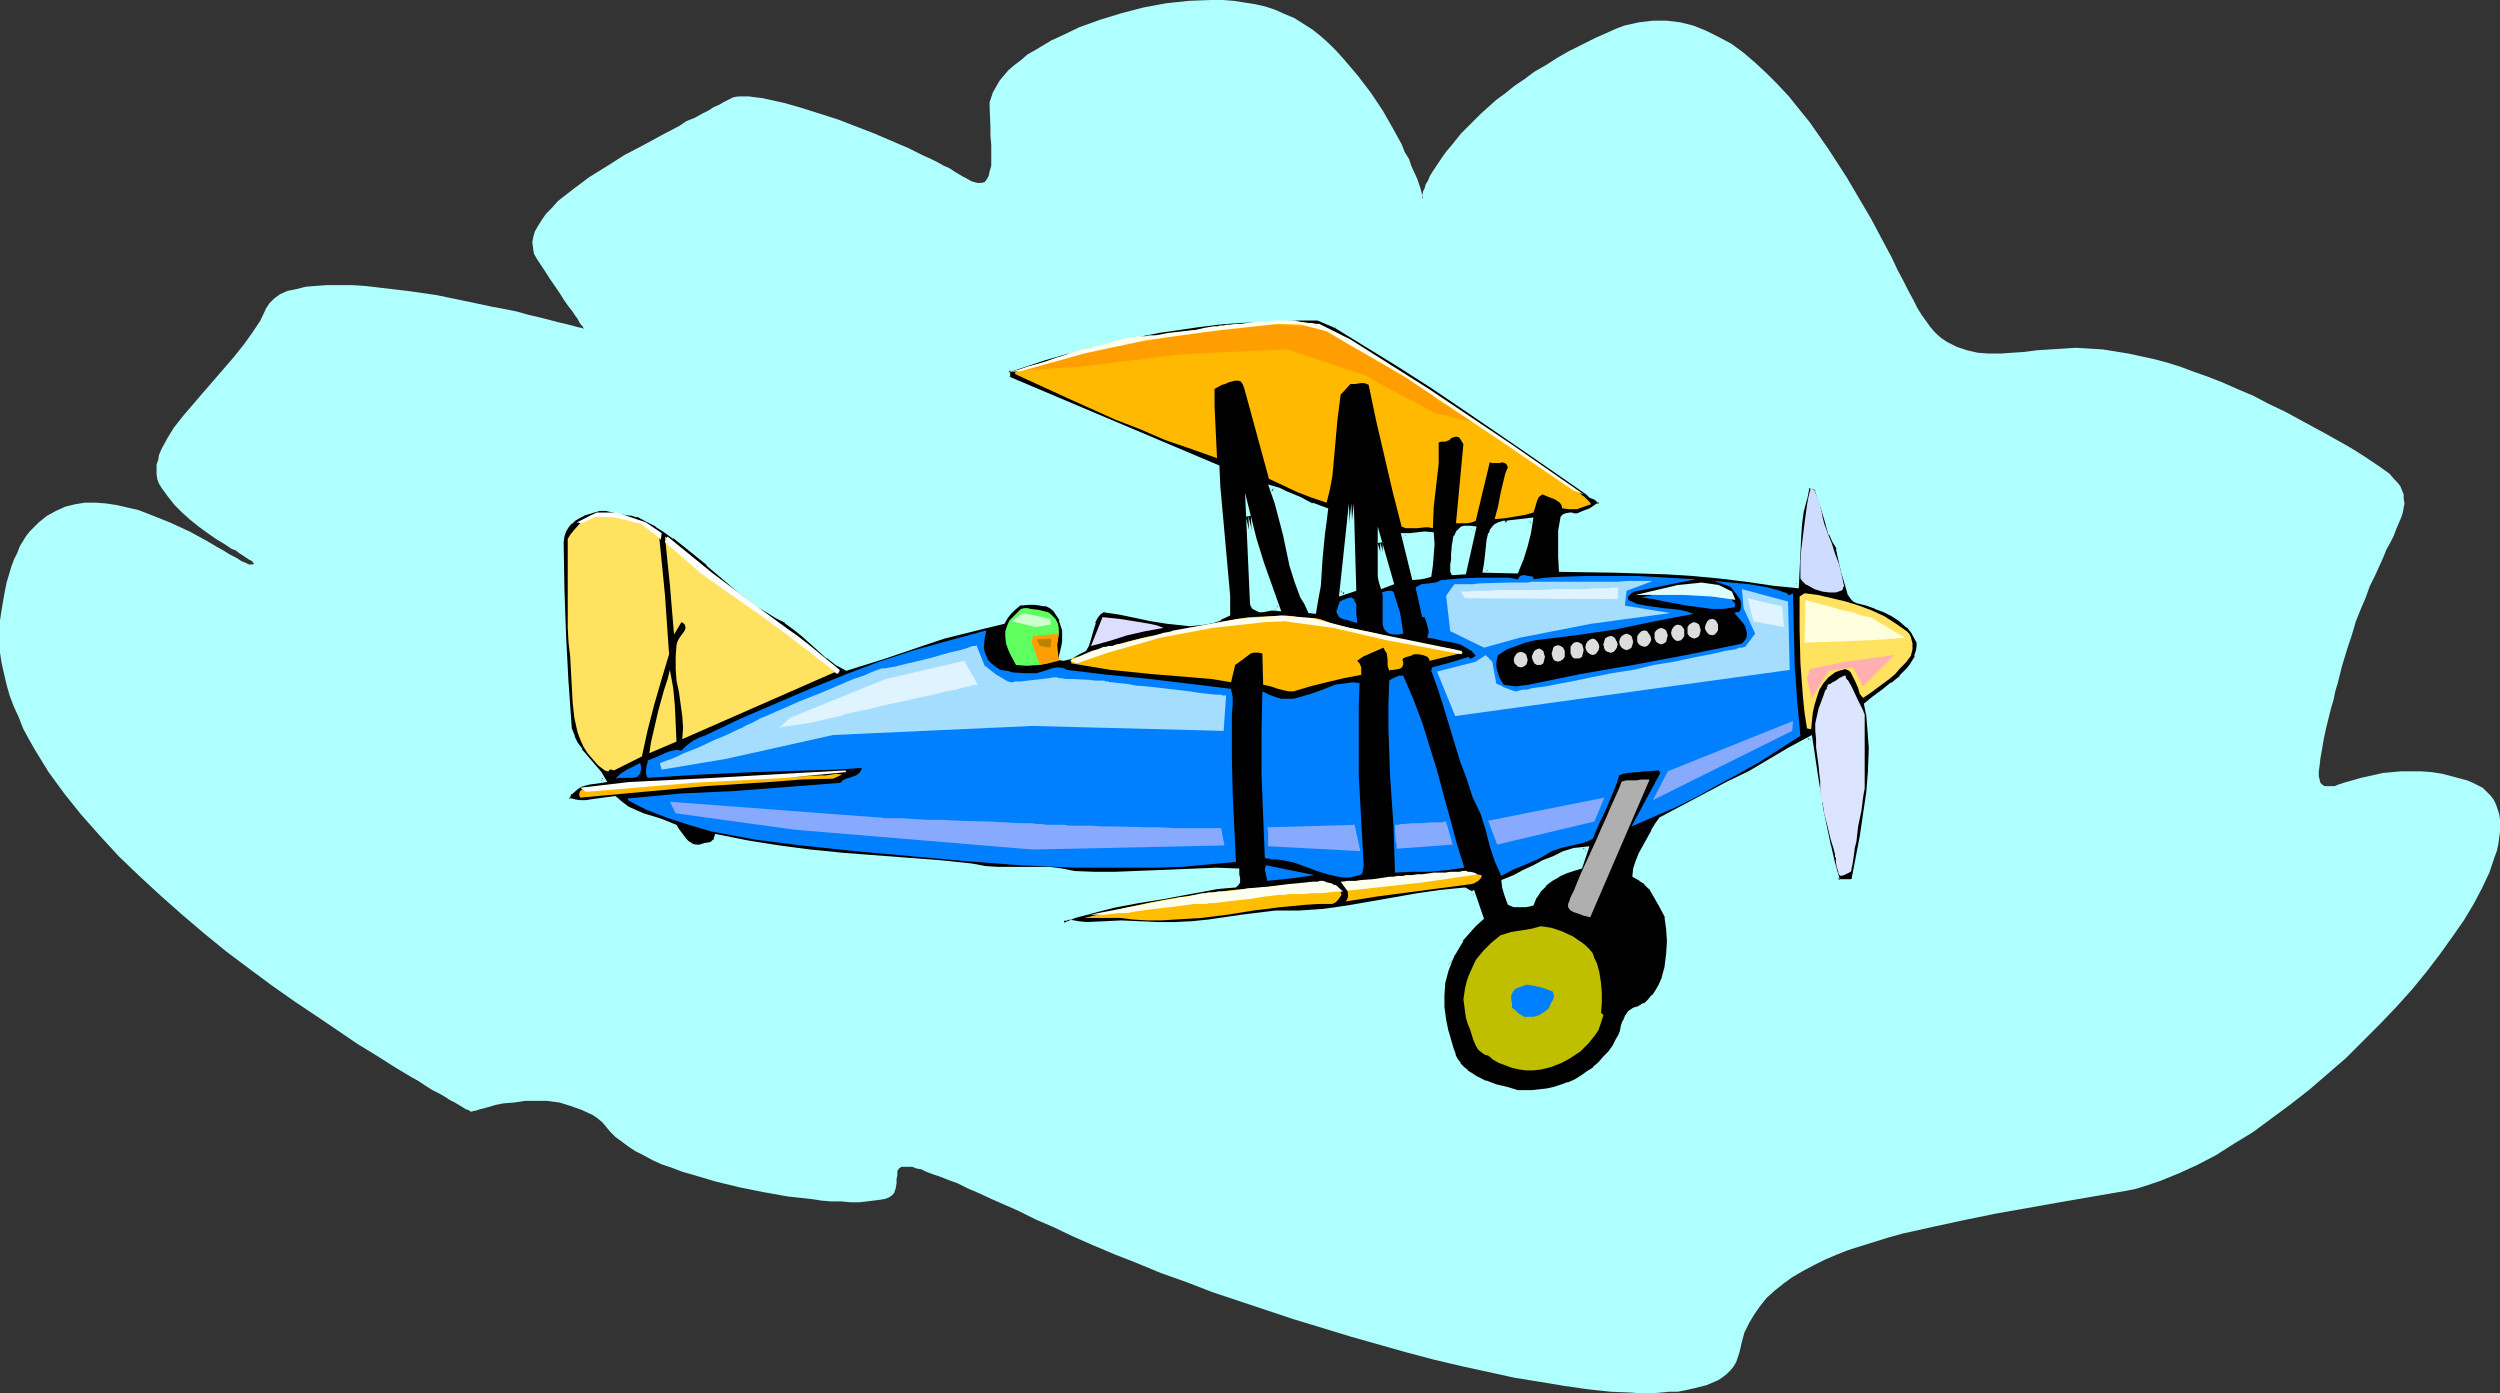 <?xml version="1.0" encoding="UTF-8" standalone="no"?>
<svg
   version="1.0"
   width="129.724mm"
   height="72.302mm"
   id="svg76"
   sodipodi:docname="Plane 240.wmf"
   xmlns:inkscape="http://www.inkscape.org/namespaces/inkscape"
   xmlns:sodipodi="http://sodipodi.sourceforge.net/DTD/sodipodi-0.dtd"
   xmlns="http://www.w3.org/2000/svg"
   xmlns:svg="http://www.w3.org/2000/svg">
  <rect width="100%" height="100%" fill="#333333" stroke="none"/>
  <sodipodi:namedview
     id="namedview76"
     pagecolor="#ffffff"
     bordercolor="#000000"
     borderopacity="0.25"
     inkscape:showpageshadow="2"
     inkscape:pageopacity="0.0"
     inkscape:pagecheckerboard="0"
     inkscape:deskcolor="#d1d1d1"
     inkscape:document-units="mm" />
  <defs
     id="defs1">
    <pattern
       id="WMFhbasepattern"
       patternUnits="userSpaceOnUse"
       width="6"
       height="6"
       x="0"
       y="0" />
  </defs>
  <path
     style="fill:#afffff;fill-opacity:1;fill-rule:evenodd;stroke:none"
     d="m 279.083,38.946 v 0 -0.162 l -0.162,-0.485 -0.162,-0.646 -0.162,-0.646 -0.323,-0.97 -0.323,-0.97 -1.131,-2.424 -0.485,-1.454 -0.808,-1.293 -0.646,-1.616 -1.778,-3.232 -1.939,-3.394 -2.262,-3.394 -2.586,-3.394 -2.747,-3.232 -1.454,-1.616 -1.454,-1.454 -1.616,-1.454 -1.616,-1.293 -1.778,-1.131 -1.778,-1.131 -1.939,-0.808 -1.778,-0.808 -1.939,-0.646 -2.101,-0.485 -2.101,-0.323 L 241.915,0.162 239.814,0 h -2.262 l -4.363,0.162 -4.525,0.485 -4.363,0.808 -4.363,1.131 -4.202,1.293 -4.04,1.454 -3.717,1.778 -1.778,0.808 -1.616,0.97 -1.616,0.97 -1.454,0.808 -1.293,1.131 -1.293,0.97 -1.131,0.97 -0.97,1.131 -0.808,0.97 -0.646,1.131 -0.646,1.131 -0.323,0.97 -0.323,0.97 v 0.97 l 0.162,3.878 v 1.778 l 0.162,1.778 v 1.454 1.454 1.131 l -0.323,1.131 -0.162,0.808 -0.323,0.646 -0.485,0.646 -0.646,0.162 h -0.808 l -1.131,-0.323 -1.131,-0.646 -0.646,-0.323 -0.808,-0.485 -0.808,-0.485 -0.97,-0.646 -1.131,-0.485 -1.131,-0.646 -1.293,-0.646 -1.454,-0.646 -2.909,-1.454 -3.394,-1.454 -3.394,-1.454 -7.11,-2.747 -3.555,-1.131 -3.555,-1.131 -3.394,-0.97 -2.909,-0.646 -1.454,-0.323 -1.454,-0.162 -1.131,-0.162 h -2.101 l -0.97,0.162 -0.646,0.323 -0.646,0.323 -0.646,0.323 -0.808,0.485 -1.131,0.485 -0.97,0.646 -1.293,0.646 -1.454,0.808 -1.616,0.646 -1.454,0.97 -3.394,1.778 -3.555,1.939 -3.717,1.939 -3.555,2.262 -3.394,2.101 -3.232,2.424 -1.454,1.131 -1.454,1.131 -1.131,1.293 -1.131,1.131 -0.808,1.131 -0.808,1.293 -0.646,1.131 -0.323,1.131 -0.162,0.97 0.162,1.293 0.162,0.97 0.646,1.131 1.293,1.939 1.131,1.778 1.131,1.616 0.97,1.454 0.808,1.293 0.808,1.131 0.646,0.808 0.646,0.97 0.485,0.646 0.323,0.646 0.323,0.485 0.323,0.323 0.162,0.323 0.162,0.162 0.162,0.162 -0.162,-0.162 -0.485,-0.162 -0.808,-0.162 -1.131,-0.323 -1.293,-0.323 -1.454,-0.323 -1.778,-0.485 -1.939,-0.485 -2.101,-0.485 -2.262,-0.646 L 98.899,60.6 96.313,60.116 90.981,58.984 85.486,57.853 79.83,57.045 74.336,56.399 71.589,56.076 69.003,55.914 h -2.424 -2.424 l -2.262,0.162 -1.939,0.162 -1.939,0.485 -1.616,0.323 -1.454,0.646 -1.131,0.808 -0.97,0.97 -0.646,0.97 -1.131,2.424 -1.616,2.424 -1.616,2.262 -1.939,2.424 -4.04,4.686 -2.101,2.424 -1.939,2.262 -1.939,2.262 -1.778,2.262 -1.293,2.101 -1.131,2.101 -0.485,1.131 -0.162,0.97 -0.323,0.97 v 0.97 0.97 l 0.162,0.97 0.323,0.808 0.485,0.808 1.293,1.778 1.293,1.616 1.454,1.454 1.616,1.454 1.616,1.293 1.778,1.293 1.616,1.131 1.616,0.97 1.454,0.97 0.808,0.323 0.646,0.485 0.97,0.646 0.97,0.646 0.646,0.323 0.162,0.323 h 0.162 v 0.162 l -0.162,0.162 h -0.162 -0.162 -0.485 l -0.646,-0.323 -0.808,-0.323 -0.97,-0.646 -0.646,-0.323 -0.646,-0.323 -1.293,-0.808 -1.454,-0.808 -1.616,-0.97 -1.778,-0.97 -1.778,-0.97 -3.878,-1.778 -4.04,-1.616 -2.101,-0.808 -2.101,-0.485 -2.101,-0.485 -2.101,-0.323 -2.101,-0.162 h -2.101 l -1.939,0.323 -1.939,0.485 -1.778,0.808 -1.778,0.97 -1.616,1.293 -1.616,1.616 -0.808,0.97 -1.293,2.101 -0.485,1.293 -0.646,1.293 -0.485,1.293 -0.485,1.616 -0.485,1.616 -0.323,1.616 -0.323,1.778 -0.323,1.939 L 0,121.686 v 2.101 2.101 2.101 l 0.323,2.101 0.485,2.101 0.485,2.101 0.646,2.262 0.808,2.101 0.97,2.101 0.808,2.101 1.131,2.101 1.293,2.262 2.586,4.202 3.07,4.202 3.232,4.04 3.717,4.202 3.717,4.04 4.04,3.878 4.202,3.878 4.202,3.717 4.363,3.717 4.363,3.555 4.525,3.394 4.363,3.232 4.363,3.07 4.363,2.909 4.04,2.747 4.04,2.747 3.717,2.262 3.555,2.262 1.616,0.97 1.616,0.97 1.454,0.808 1.454,0.97 1.293,0.808 1.293,0.646 1.131,0.646 0.97,0.646 0.97,0.485 0.808,0.485 0.808,0.485 0.485,0.323 0.485,0.162 0.323,0.162 0.162,0.162 h 0.162 v 0 h 0.162 l 0.323,-0.162 h 0.323 l 0.97,-0.323 1.293,-0.323 1.616,-0.485 1.616,-0.323 2.101,-0.162 2.101,-0.323 h 2.101 2.262 l 2.424,0.323 2.101,0.646 2.262,0.808 2.101,0.97 0.97,0.646 0.97,0.808 0.808,0.97 0.808,0.97 0.97,0.97 1.131,0.808 1.293,0.97 1.454,0.97 1.616,0.808 1.778,0.97 1.778,0.808 1.939,0.646 2.101,0.808 2.262,0.646 4.363,1.293 4.686,1.131 4.848,0.97 4.525,0.808 4.525,0.485 2.101,0.323 1.939,0.162 h 1.939 l 1.778,0.162 h 1.778 l 1.454,-0.162 1.293,-0.162 1.293,-0.162 0.97,-0.162 0.808,-0.323 0.485,-0.323 0.485,-0.485 0.323,-0.97 0.162,-0.97 v -0.808 l 0.162,-0.808 v -0.808 l 0.323,-0.485 0.485,-0.323 h 0.323 0.485 0.646 0.646 l 0.808,0.323 0.97,0.162 0.97,0.485 1.293,0.485 1.454,0.485 1.616,0.646 1.778,0.646 1.939,0.97 2.262,0.97 2.424,1.131 2.586,1.131 2.909,1.293 3.232,1.616 3.394,1.454 3.717,1.778 4.04,1.778 4.202,1.778 4.525,1.778 4.686,1.939 5.01,1.778 5.01,1.939 5.333,1.778 5.333,1.778 5.333,1.778 11.15,3.394 10.827,3.07 5.494,1.454 5.494,1.293 5.171,1.131 5.171,1.131 5.01,0.808 4.848,0.808 4.525,0.646 4.525,0.485 4.04,0.162 1.939,0.162 h 1.939 l 1.778,-0.162 1.778,-0.162 h 1.616 l 1.616,-0.323 1.454,-0.323 1.293,-0.323 1.293,-0.323 1.131,-0.485 1.131,-0.485 0.97,-0.646 0.808,-0.646 0.646,-0.646 0.646,-0.808 0.485,-0.808 0.323,-0.97 0.323,-0.97 0.485,-2.101 0.485,-1.778 0.97,-1.939 0.97,-1.616 1.131,-1.616 1.293,-1.616 1.616,-1.454 1.616,-1.293 1.778,-1.293 1.939,-1.131 2.101,-1.131 2.262,-1.131 2.262,-0.97 2.424,-0.97 2.586,-0.808 2.586,-0.808 2.586,-0.808 2.909,-0.808 5.818,-1.293 5.979,-1.293 6.302,-1.293 12.766,-2.262 13.09,-2.262 1.616,-0.323 1.616,-0.485 3.394,-1.131 3.555,-1.454 3.555,-1.616 3.717,-1.939 3.555,-2.262 3.717,-2.262 3.717,-2.747 3.717,-2.747 3.717,-2.909 3.555,-3.07 3.555,-3.07 3.394,-3.394 3.394,-3.394 3.232,-3.394 2.909,-3.232 2.909,-3.555 2.586,-3.394 2.424,-3.394 2.262,-3.232 1.939,-3.232 1.616,-3.07 1.454,-3.07 0.485,-1.454 0.485,-1.454 0.485,-1.293 0.323,-1.454 0.162,-1.293 0.162,-1.131 v -1.293 -0.97 l -0.162,-1.131 -0.323,-0.97 -0.323,-0.97 -0.485,-0.97 -0.646,-0.808 -0.646,-0.646 -0.808,-0.808 -0.97,-0.485 -0.97,-0.485 -1.131,-0.485 -2.424,-0.646 -2.424,-0.646 -2.101,-0.323 -2.101,-0.162 h -1.939 -1.939 l -1.778,0.162 -1.778,0.162 -1.454,0.323 -1.454,0.323 -1.454,0.323 -1.131,0.323 -1.131,0.323 -1.131,0.323 -0.97,0.323 -0.808,0.323 h -0.808 -0.646 -0.485 l -0.485,-0.323 -0.323,-0.323 -0.162,-0.646 -0.162,-0.646 v -0.97 l 0.162,-1.131 0.162,-1.454 0.323,-1.778 0.323,-1.939 0.485,-2.262 0.646,-2.586 0.323,-1.293 0.485,-1.616 0.323,-1.616 0.485,-1.616 0.808,-3.232 0.97,-3.232 0.97,-2.909 0.808,-2.747 0.97,-2.424 0.97,-2.262 0.808,-2.262 0.97,-1.939 0.808,-1.778 0.808,-1.778 0.646,-1.616 0.808,-1.454 0.646,-1.293 0.485,-1.293 0.485,-1.131 0.485,-1.131 0.323,-0.97 0.162,-0.97 0.162,-0.808 -0.162,-0.97 v -0.808 l -0.323,-0.808 -0.323,-0.808 -0.646,-0.808 -0.646,-0.646 -0.808,-0.97 -1.131,-0.808 -1.131,-0.808 -1.454,-0.97 -1.454,-0.97 -1.778,-1.131 -1.939,-1.131 -4.04,-2.262 -3.878,-2.101 -3.555,-1.939 -3.394,-1.616 -3.07,-1.616 -3.07,-1.293 -2.909,-1.293 -2.909,-1.131 -2.747,-0.97 -2.586,-0.97 -2.586,-0.808 -2.424,-0.646 -5.171,-1.131 -5.01,-0.808 -2.586,-0.162 -2.747,-0.162 -2.424,0.162 -2.586,0.162 -2.586,0.162 -2.424,0.323 -2.424,0.162 -2.262,0.162 h -2.424 l -2.101,-0.162 -2.101,-0.485 -1.939,-0.646 -0.97,-0.485 -0.97,-0.485 -0.97,-0.646 -0.808,-0.646 -0.808,-0.808 -0.808,-0.97 -0.808,-1.131 -0.808,-1.131 -0.808,-1.293 -0.808,-1.616 -0.97,-1.778 -0.97,-1.939 -1.131,-2.101 -1.131,-2.424 -1.293,-2.424 -1.293,-2.424 -1.454,-2.747 -1.616,-2.747 -3.232,-5.494 -3.555,-5.494 -3.717,-5.333 -2.101,-2.586 -1.939,-2.424 -2.262,-2.424 -2.101,-2.101 -2.262,-2.101 -2.262,-1.939 -2.424,-1.778 -2.424,-1.293 -2.586,-1.293 -2.424,-0.97 -2.586,-0.646 -2.747,-0.323 h -2.586 l -2.747,0.323 -1.454,0.323 -1.454,0.323 -1.293,0.485 -1.454,0.646 -2.909,1.293 -2.586,1.293 -2.586,1.293 -2.262,1.293 -2.262,1.454 -2.262,1.293 -1.939,1.454 -1.939,1.293 -1.778,1.454 -1.778,1.293 -3.07,2.747 -1.293,1.293 -1.293,1.293 -1.293,1.293 -1.939,2.424 -0.97,1.131 -0.808,1.131 -0.646,0.97 -0.646,0.97 -0.646,0.97 -0.485,0.808 -0.323,0.808 -0.485,0.808 -0.162,0.646 -0.323,0.646 -0.162,0.808 v 0.323 0.162 z"
     id="path1" />
  <path
     style="fill:#000000;fill-opacity:1;fill-rule:evenodd;stroke:none"
     d="m 297.344,111.99 0.97,-2.424 0.808,-2.586 0.646,-2.586 0.323,-2.424 -4.525,0.646 h -0.808 l -0.646,0.162 -0.646,0.323 -0.485,0.485 -0.323,0.485 -0.323,0.646 -0.323,1.293 -0.162,1.616 -0.162,1.454 -0.162,1.454 -0.323,1.293 z m -35.229,-47.996 6.302,3.878 6.302,3.878 6.141,4.04 6.141,4.04 12.282,8.403 12.12,8.403 0.323,0.323 0.162,0.323 0.808,0.162 0.485,0.323 0.323,0.323 0.323,0.485 -0.323,0.485 -0.485,0.485 -1.131,0.646 -1.293,0.485 -1.131,0.485 h -0.808 l -0.323,-0.162 h -0.485 l -0.646,0.162 h -0.323 l -0.485,0.323 -0.323,2.586 v 2.586 2.586 2.586 h 10.342 l 5.171,0.162 5.171,0.162 5.171,0.323 5.333,0.485 5.333,0.646 5.333,0.808 4.363,0.485 0.323,-4.848 0.162,-4.848 0.323,-2.586 0.323,-2.424 0.485,-2.262 0.485,-2.262 0.323,-0.323 h 0.162 0.485 l 0.485,0.323 0.485,0.162 0.97,2.909 0.485,1.454 0.323,1.616 0.97,2.909 0.646,1.293 0.808,1.454 0.97,4.363 1.131,4.363 0.162,0.162 0.162,0.485 0.485,0.485 0.323,0.323 0.485,0.162 1.778,0.485 1.778,0.646 1.778,0.808 1.616,0.808 1.616,0.97 1.293,1.293 1.293,1.293 0.97,1.778 v 0.97 l -0.162,0.97 -0.323,0.97 -0.485,0.97 -0.485,0.808 -0.646,0.808 -1.454,1.454 -1.616,1.454 -1.939,1.293 -1.616,1.293 -1.616,1.293 0.485,2.101 0.162,2.101 0.162,4.363 v 4.363 l -0.323,4.363 -0.646,4.202 -0.808,4.363 -0.646,4.363 -0.97,4.202 -0.162,0.162 -0.646,0.162 h -0.97 -0.485 l -0.485,-0.162 h -0.162 -0.162 l -0.97,-3.394 -0.808,-3.555 -1.454,-6.949 -1.131,-6.949 -0.97,-7.11 -4.04,2.262 -7.918,4.525 -3.878,1.939 -13.413,7.11 -0.808,1.131 -0.808,1.293 -1.616,2.909 -0.646,1.616 -0.646,1.454 -0.485,1.454 -0.162,1.293 1.131,0.485 0.97,0.808 0.97,0.97 0.808,1.131 1.293,2.262 1.131,2.262 0.323,2.424 v 2.424 2.747 l -0.323,2.424 -0.323,1.293 -0.485,1.131 -0.485,1.293 -0.485,0.97 -0.808,0.97 -0.808,0.97 -0.808,0.808 -1.131,0.646 -0.646,0.162 -0.485,0.162 -0.808,0.485 -0.646,0.808 -0.323,0.97 -0.323,0.97 -0.323,0.97 -0.162,0.808 -0.485,0.808 -0.808,1.293 -0.808,1.293 -0.97,0.97 -0.97,1.131 -1.131,0.97 -1.131,0.808 -1.293,0.97 -1.293,0.646 -1.293,0.646 -1.454,0.485 -1.293,0.485 -1.454,0.323 -1.454,0.162 -1.616,0.162 h -1.293 l -1.454,-0.162 -2.101,-0.485 -2.262,-0.646 -1.939,-0.646 -1.939,-0.97 -0.97,-0.485 -0.808,-0.646 -0.808,-0.646 -0.646,-0.808 -0.646,-0.97 -0.485,-0.97 -0.485,-1.131 -0.323,-1.131 -0.646,-2.262 -0.485,-2.424 -0.323,-2.424 v -2.424 l 0.323,-2.424 0.485,-2.262 0.808,-2.262 0.485,-1.131 0.646,-0.97 0.97,-1.778 1.293,-1.454 1.293,-1.454 1.454,-1.293 -1.778,-5.01 -0.162,0.162 h -0.162 l -0.485,-0.162 -0.162,-0.162 -0.162,-0.162 -0.323,-0.162 -4.686,0.323 -4.686,0.646 -9.211,1.778 -4.525,0.646 -4.686,0.646 -4.686,0.485 h -2.262 l -2.424,-0.162 -6.626,0.97 -6.464,0.97 -3.394,0.323 -3.394,0.162 h -3.232 l -3.555,-0.323 h -3.555 l -3.394,0.162 -3.394,0.162 -1.616,-0.162 -1.778,-0.323 -0.162,0.162 h -0.323 l -0.162,0.162 -0.323,-0.162 -0.323,-0.323 2.262,-0.97 2.424,-0.808 2.424,-0.646 2.586,-0.646 5.01,-0.97 5.171,-0.808 3.394,-0.646 3.394,-0.646 3.394,-0.646 1.939,-0.162 1.778,-0.162 0.323,-0.162 0.162,-0.485 v -0.646 l -0.162,-0.808 v -0.808 h -4.04 l -3.878,0.162 -7.918,0.323 -8.08,0.323 h -4.04 l -4.04,-0.162 -2.262,-0.485 -2.424,-0.323 h -2.586 -7.595 l -2.586,-0.162 -2.424,-0.485 -6.302,-0.646 -6.302,-0.485 -12.766,-0.97 -6.302,-0.646 -6.302,-0.808 -6.141,-0.97 -5.979,-1.293 -0.162,0.646 -0.323,0.323 -0.323,0.323 -0.485,0.162 -0.97,0.162 -0.97,0.323 h -0.97 l -0.808,-0.162 -0.646,-0.323 -0.646,-0.646 -1.131,-1.293 -0.323,-0.808 -0.485,-0.646 -3.07,-1.131 -3.232,-0.97 -1.454,-0.646 -1.454,-0.808 -1.454,-0.97 -1.131,-0.97 -2.262,0.323 -2.262,0.323 h -1.131 -1.131 -1.131 l -1.131,-0.323 -0.162,-0.485 0.162,-0.323 0.323,-0.646 1.293,-1.131 0.646,-0.323 0.485,-0.323 1.454,-0.323 1.293,-0.162 1.293,-0.162 -0.646,-1.293 -0.97,-1.293 -1.939,-2.262 -0.97,-1.131 -0.808,-1.131 -0.646,-1.454 -0.485,-1.454 -0.808,-9.05 -0.485,-9.211 -0.323,-9.211 -0.162,-9.373 0.162,-0.97 0.323,-1.131 0.646,-0.808 0.646,-0.808 0.646,-0.646 0.808,-0.646 0.97,-0.485 0.97,-0.323 1.131,-0.323 1.293,-0.162 h 1.293 l 1.293,0.162 2.586,0.485 1.131,0.323 1.131,0.162 1.778,0.97 1.939,0.97 1.778,1.131 1.616,1.131 3.394,2.586 3.232,2.747 3.232,2.747 3.232,2.747 3.394,2.586 1.778,1.131 1.778,1.131 1.939,0.97 1.778,1.293 1.616,1.293 1.616,1.454 3.232,2.909 1.778,1.293 1.778,1.131 7.757,-2.586 7.595,-2.586 3.717,-1.131 3.878,-1.131 3.878,-0.97 3.878,-0.808 0.646,-0.97 0.646,-0.97 0.808,-0.808 0.97,-0.808 2.101,-0.162 h 1.131 1.131 l 0.97,0.162 0.97,0.485 0.808,0.646 0.808,0.97 0.485,0.97 0.323,0.97 0.323,1.131 v 0.97 1.131 l -0.323,1.131 -0.485,2.262 h 0.646 0.485 l 1.293,-0.485 1.131,-0.646 1.131,-0.646 0.485,-0.97 0.323,-1.131 0.646,-2.262 0.323,-0.97 0.485,-0.97 0.646,-0.808 0.808,-0.646 3.232,0.485 3.07,0.646 3.07,0.646 3.07,0.485 3.07,0.323 1.454,0.162 1.616,-0.162 1.454,-0.162 1.454,-0.323 1.454,-0.485 1.616,-0.646 -0.162,-3.555 -0.162,-3.717 -1.454,-14.382 -0.323,-3.555 v -3.717 -0.162 l -40.723,-17.13 -0.162,-0.162 -0.162,-0.162 -0.162,-0.323 v -1.131 l 7.272,-2.424 7.434,-2.101 7.434,-1.778 7.595,-1.454 7.595,-1.131 3.878,-0.323 4.04,-0.323 3.878,-0.323 3.878,-0.162 h 4.04 4.04 z m 47.834,106.01 1.131,-3.555 -2.262,0.323 -2.101,0.646 -1.939,0.808 -1.939,0.808 -1.939,0.97 -1.939,1.131 -1.939,0.808 -2.101,0.808 v 1.131 l 0.323,1.131 0.485,1.131 0.323,0.97 0.97,0.323 h 1.131 1.131 l 1.131,-0.162 0.646,-1.454 0.808,-1.293 1.131,-1.131 1.293,-0.97 1.293,-0.808 1.454,-0.646 1.454,-0.646 z m -59.307,-50.581 -3.232,-9.05 -1.454,-4.525 -1.131,-4.686 0.808,17.291 0.162,0.323 0.162,0.323 0.485,0.323 0.646,0.162 h 0.646 l 1.454,-0.162 h 0.808 z m 9.373,-19.392 -1.293,-0.485 -1.454,-0.485 -2.586,-1.131 -2.586,-1.293 -1.293,-0.485 -1.293,-0.485 0.97,3.07 0.808,3.07 0.646,3.07 0.646,2.909 0.808,3.07 0.97,3.07 1.131,3.07 0.646,1.293 0.808,1.454 0.808,0.162 0.323,-2.586 0.485,-2.424 0.485,-5.171 0.323,-5.01 0.323,-2.424 z m 5.656,15.514 -0.646,-16.807 -1.939,17.615 1.293,-0.485 z m 5.494,-0.646 1.778,-0.646 -2.262,-7.918 v 2.262 l -0.162,2.101 0.162,2.101 0.162,1.131 z m 9.534,-10.019 -1.293,-0.162 -1.454,0.162 h -1.454 l -1.293,0.162 2.101,8.242 1.454,-0.162 h 0.646 l 0.808,-0.323 0.323,-1.939 0.323,-2.101 v -1.939 z m 6.464,7.272 1.939,-8.403 -0.808,-0.162 h -1.131 l -0.485,0.162 -0.323,0.162 -0.485,0.485 -0.323,0.808 -0.162,0.808 -0.162,0.97 -0.323,1.778 0.162,0.97 -0.162,0.97 v 0.97 0.323 l 0.162,0.323 z"
     id="path2" />
  <path
     style="fill:#afffff;fill-opacity:1;fill-rule:evenodd;stroke:none"
     d="m 297.667,112.474 1.131,-2.747 v 0 l 0.808,-2.586 0.646,-2.586 v 0 l 0.485,-3.07 -5.494,0.646 v 0.485 l 0.323,-0.485 h -0.808 l -0.97,0.323 -0.646,0.323 -0.485,0.485 v 0 l -0.485,0.646 -0.162,0.646 h -0.162 l -0.323,1.454 v 0 l -0.162,1.616 -0.162,1.454 -0.162,1.454 v 0 l -0.323,1.778 6.949,0.162 -0.323,-0.97 h -6.141 l 0.485,0.485 0.323,-1.293 v 0 l 0.162,-1.454 v -1.616 l 0.323,-1.454 v 0 l 0.323,-1.293 v 0 l 0.162,-0.646 v 0.162 l 0.485,-0.485 h -0.162 l 0.485,-0.485 -0.162,0.162 0.646,-0.323 h -0.162 l 0.808,-0.162 h -0.162 l 1.293,-0.162 v -0.323 l -0.323,0.323 4.525,-0.485 -0.485,-0.485 -0.485,2.424 v -0.162 l -0.646,2.586 -0.808,2.586 v 0 l -0.97,2.424 0.485,-0.323 z"
     id="path3" />
  <path
     style="fill:#afffff;fill-opacity:1;fill-rule:evenodd;stroke:none"
     d="m 261.792,64.317 v 0 l 6.302,3.878 6.302,3.878 6.302,4.04 5.979,4.04 12.282,8.403 12.12,8.403 v 0 l 0.646,0.646 0.808,0.323 -0.162,-0.162 0.646,0.485 -0.162,-0.162 0.323,0.323 v 0 l 0.323,0.485 v -0.485 l -0.323,0.485 v -0.162 l -0.485,0.323 -0.97,0.646 v 0 l -1.293,0.485 v 0 l -1.131,0.485 h 0.162 -0.808 v 0 l -0.323,-0.162 h -0.485 l -0.808,0.162 -0.485,0.162 -0.485,0.485 -0.485,2.747 v 0 2.586 2.586 l 0.162,2.909 10.666,0.162 5.171,0.162 5.171,0.162 5.171,0.323 v 0 l 5.171,0.485 5.333,0.646 5.494,0.808 4.848,0.485 0.485,-10.181 v 0 l 0.162,-2.424 0.323,-2.424 0.646,-2.424 v 0.162 l 0.485,-2.424 -0.162,0.323 0.323,-0.323 -0.323,0.162 h 0.323 -0.162 0.485 -0.162 l 0.485,0.162 0.485,0.323 -0.323,-0.323 0.97,2.909 0.485,1.454 0.485,1.616 0.808,2.909 h 0.162 l 0.646,1.454 0.808,1.293 h -0.162 l 0.97,4.363 1.293,4.363 v 0.323 -0.162 l 0.323,0.485 0.485,0.646 0.323,0.323 0.646,0.323 1.939,0.485 1.778,0.646 h -0.162 l 1.778,0.646 1.616,0.808 v 0 l 1.454,0.97 v 0 l 1.454,1.293 v -0.162 l 1.131,1.454 -0.162,-0.162 0.97,1.778 v -0.162 0.97 -0.162 l -0.162,1.131 v -0.162 l -0.323,0.97 h 0.162 l -0.485,0.808 v 0 l -0.485,0.808 v 0 l -0.646,0.808 v 0 l -1.454,1.454 h 0.162 l -1.778,1.454 v -0.162 l -1.778,1.454 -1.778,1.293 v 0 l -1.778,1.454 0.485,2.424 0.162,2.101 v -0.162 l 0.323,4.363 -0.162,4.363 v 0 l -0.323,4.202 -0.646,4.363 -0.646,4.363 -0.808,4.202 -0.808,4.202 0.162,-0.162 -0.323,0.162 h 0.162 -0.485 v 0 h -0.97 v 0 h -0.485 -0.485 0.162 l -0.323,-0.162 h -0.162 l 0.485,0.323 -0.97,-3.394 -0.808,-3.555 v 0.162 l -1.454,-6.949 -1.131,-7.11 -1.131,-7.595 -4.525,2.424 v 0 l -7.918,4.686 v 0 l -4.04,1.939 -13.413,7.11 -0.808,1.131 -0.808,1.293 v 0.162 l -1.616,2.909 -0.808,1.454 -0.646,1.616 v 0 l -0.485,1.454 v 0 l -0.162,1.616 1.454,0.808 h -0.162 l 1.131,0.646 h -0.162 l 0.97,0.97 v -0.162 l 0.646,1.131 v 0 l 1.293,2.262 1.293,2.424 -0.162,-0.162 0.323,2.262 v 0 l 0.162,2.424 -0.162,2.747 v -0.162 l -0.323,2.586 v 0 l -0.323,1.131 -0.323,1.293 v -0.162 l -0.485,1.131 -0.646,1.131 v 0 l -0.646,0.97 v -0.162 l -0.808,0.97 -0.808,0.808 v -0.162 l -1.131,0.646 h 0.162 l -0.646,0.162 v 0 l -0.485,0.162 -0.97,0.646 -0.646,0.97 -0.323,0.808 -0.162,0.162 -0.323,0.97 -0.162,0.97 -0.323,0.808 v 0 l -0.485,0.808 -0.646,1.293 v 0 l -0.808,1.131 v 0 l -0.97,0.97 -0.97,1.131 -1.131,0.97 h 0.162 l -1.293,0.808 -1.131,0.808 v 0 l -1.293,0.808 -1.454,0.646 0.162,-0.162 -1.293,0.485 -1.454,0.485 v 0 l -1.454,0.323 -1.454,0.162 -1.454,0.162 v 0 h -1.293 v 0 h -1.454 v 0 l -2.101,-0.646 -2.101,-0.485 -2.101,-0.808 0.162,0.162 -1.939,-0.97 v 0 l -0.97,-0.646 -0.808,-0.485 h 0.162 l -0.808,-0.646 -0.808,-0.808 h 0.162 l -0.646,-0.808 v 0 l -0.485,-0.97 0.162,0.162 -0.485,-1.293 -0.323,-1.131 -0.646,-2.262 v 0.162 l -0.485,-2.424 -0.323,-2.424 v 0 -2.424 0.162 l 0.162,-2.424 v 0 l 0.646,-2.424 0.808,-2.101 -1.778,1.939 -0.485,2.262 v 0.162 l -0.162,2.424 v 0 2.424 0.162 l 0.162,2.424 0.485,2.262 v 0.162 l 0.808,2.262 0.323,1.131 0.323,1.131 v 0.162 l 0.646,0.808 v 0.162 l 0.485,0.808 0.162,0.162 0.646,0.808 0.808,0.646 v 0 l 0.808,0.646 0.97,0.646 v 0 l 1.939,0.808 0.162,0.162 1.939,0.646 2.262,0.646 2.101,0.485 v 0 l 1.454,0.162 h 0.162 1.293 0.162 l 1.454,-0.162 1.454,-0.162 1.454,-0.323 v 0 l 1.454,-0.485 1.293,-0.485 0.162,-0.162 1.454,-0.646 1.131,-0.646 h 0.162 l 1.131,-0.808 1.293,-0.97 v 0 l 1.131,-0.97 0.97,-1.131 0.97,-0.97 0.162,-0.162 0.808,-1.131 v -0.162 l 0.646,-1.293 0.485,-0.808 v 0 l 0.323,-0.97 0.323,-0.97 0.323,-0.97 -0.162,0.162 0.485,-0.97 v 0.162 l 0.485,-0.808 v 0.162 l 0.646,-0.646 v 0.162 l 0.485,-0.323 h -0.162 l 0.808,-0.162 1.131,-0.646 0.162,-0.162 0.808,-0.646 0.808,-0.97 h 0.162 l 0.646,-0.97 v -0.162 l 0.646,-0.97 0.485,-1.131 v -0.162 l 0.323,-1.131 0.323,-1.293 v 0 l 0.323,-2.586 v 0 l 0.162,-2.747 -0.162,-2.424 v 0 l -0.162,-2.424 -1.293,-2.424 -1.293,-2.424 v 0 l -0.808,-1.131 v 0 l -0.97,-0.97 -0.97,-0.808 -1.293,-0.646 0.162,0.485 0.323,-1.293 v 0.162 l 0.485,-1.454 h -0.162 l 0.646,-1.454 0.808,-1.616 1.454,-2.909 v 0 l 0.97,-1.131 0.646,-1.293 -0.162,0.162 13.413,-6.949 4.04,-1.939 v 0 l 7.918,-4.686 v 0 l 3.878,-2.262 -0.646,-0.323 0.97,7.11 1.293,7.11 1.293,6.949 v 0 l 0.808,3.394 1.131,3.717 h 0.485 -0.323 l 0.323,0.162 0.485,0.162 h 0.646 v 0 h 1.131 l 0.646,-0.162 0.485,-0.485 0.808,-4.363 0.808,-4.202 0.646,-4.363 0.646,-4.363 0.323,-4.363 v 0 l 0.162,-4.363 -0.162,-4.363 v 0 l -0.323,-2.101 -0.323,-2.262 -0.162,0.485 1.454,-1.293 v 0 l 1.778,-1.293 1.778,-1.293 v 0 l 1.778,-1.454 v 0 l 1.454,-1.616 v 0 l 0.646,-0.808 h 0.162 l 0.485,-0.808 v 0 l 0.485,-0.97 0.323,-0.97 v 0 -1.131 0 -1.131 l -0.97,-1.778 v 0 l -1.293,-1.454 v 0 l -1.293,-1.293 h -0.162 l -1.454,-1.131 h -0.162 l -1.616,-0.808 -1.616,-0.646 -0.162,-0.162 -1.778,-0.485 -1.778,-0.646 v 0.162 l -0.485,-0.323 v 0.162 l -0.323,-0.323 h 0.162 l -0.485,-0.485 v 0.162 l -0.162,-0.485 -0.162,-0.323 0.162,0.162 -1.131,-4.363 -0.97,-4.363 -0.808,-1.454 -0.646,-1.293 v 0 l -0.97,-2.909 -0.485,-1.454 -0.323,-1.454 -1.131,-3.232 -0.646,-0.162 -0.485,-0.323 -0.646,-0.162 -0.485,0.162 -0.323,0.323 -0.646,2.424 v 0 l -0.485,2.424 -0.323,2.424 -0.162,2.424 v 0.162 l -0.485,9.696 0.485,-0.485 -4.525,-0.485 -5.333,-0.808 -5.333,-0.646 -5.171,-0.485 h -0.162 l -5.171,-0.323 -5.171,-0.162 -5.171,-0.162 h -10.342 l 0.485,0.485 v -2.586 -2.586 -2.586 0.162 l 0.323,-2.586 -0.162,0.162 0.323,-0.323 v 0.162 l 0.323,-0.162 h -0.162 0.808 -0.162 0.485 -0.162 0.485 v 0 h 0.97 l 1.131,-0.323 v -0.162 l 1.293,-0.485 h 0.162 l 0.97,-0.646 0.646,-0.485 0.646,-0.808 -0.485,-0.646 -0.162,-0.162 -0.323,-0.323 -0.646,-0.323 -0.808,-0.323 0.162,0.162 -0.646,-0.646 -12.12,-8.565 -12.12,-8.242 -6.141,-4.202 -6.302,-4.04 -6.302,-3.878 -6.302,-3.717 v 0 z"
     id="path4" />
  <path
     style="fill:#afffff;fill-opacity:1;fill-rule:evenodd;stroke:none"
     d="m 284.9,188.265 v 0 l 0.485,-1.131 v 0.162 l 0.646,-1.131 0.97,-1.616 h -0.162 l 1.293,-1.454 v 0 l 1.293,-1.454 1.616,-1.454 -1.939,-5.656 -0.646,0.323 0.162,-0.162 h -0.162 0.162 l -0.485,-0.162 0.162,0.162 -0.162,-0.162 v 0 l -0.162,-0.162 -0.646,-0.323 -4.848,0.485 -4.525,0.646 -9.211,1.616 -4.686,0.808 -4.525,0.646 -4.686,0.323 v 0 h -2.262 -2.424 v 0 l -6.626,0.808 -6.626,0.97 -3.232,0.323 v 0 l -3.394,0.162 h -3.232 v 0 l -3.394,-0.162 h -0.162 l -3.555,-0.162 -3.394,0.162 -3.394,0.162 v 0 l -1.616,-0.162 -1.778,-0.323 -0.485,0.162 -0.162,0.162 h 0.162 -0.323 0.162 -0.323 0.323 l -0.323,-0.323 -0.162,0.646 2.262,-0.97 v 0 l 2.424,-0.646 2.424,-0.646 2.586,-0.646 h -0.162 l 5.171,-0.97 5.01,-0.808 3.394,-0.646 3.555,-0.646 3.394,-0.646 1.778,-0.162 v 0 l 1.939,-0.162 0.485,-0.485 0.323,-0.485 v -0.808 l -0.162,-0.808 v 0 -1.131 l -4.525,-0.162 -3.878,0.162 -7.918,0.323 -8.08,0.323 h -4.04 l -4.04,-0.162 h 0.162 l -2.424,-0.485 -2.424,-0.323 v 0 h -2.586 -7.595 v 0 l -2.424,-0.162 -2.586,-0.485 -6.141,-0.646 -19.069,-1.454 -6.464,-0.646 -6.141,-0.808 -6.141,-0.97 -6.464,-1.293 -0.323,0.97 0.162,-0.162 -0.323,0.485 v -0.162 l -0.323,0.323 h 0.162 l -0.485,0.162 h 0.162 l -1.131,0.162 v 0 l -0.97,0.323 h 0.162 -0.97 0.162 l -0.808,-0.162 h 0.162 l -0.808,-0.485 0.162,0.162 -0.646,-0.646 v 0 l -0.97,-1.293 -0.485,-0.646 -0.485,-0.808 -3.232,-1.293 -3.232,-0.97 v 0 l -1.454,-0.646 -1.454,-0.646 v 0 l -1.293,-0.97 v 0 l -1.293,-1.131 -2.424,0.323 -2.424,0.323 h 0.162 l -1.131,0.162 h -1.131 v 0 l -1.131,-0.162 h 0.162 l -1.293,-0.323 0.323,0.323 v -0.323 0.162 -0.323 0 l 0.323,-0.646 v 0.162 l 1.293,-1.131 -0.162,0.162 0.646,-0.485 v 0 l 0.646,-0.162 h -0.162 l 1.293,-0.323 v 0 l 1.293,-0.162 2.101,-0.323 -1.131,-1.939 -0.97,-1.131 v 0 l -2.909,-3.394 h 0.162 l -0.97,-1.293 v 0 l -0.646,-1.293 0.162,0.162 -0.646,-1.616 v 0.162 l -0.646,-9.211 v 0.162 l -0.485,-9.211 -0.323,-9.211 -0.162,-9.373 v 0.162 l 0.162,-1.131 v 0 l 0.323,-0.97 v 0 l 0.485,-0.808 v 0 l 0.646,-0.808 v 0.162 l 0.646,-0.646 v 0 l 0.808,-0.485 v 0 l 0.97,-0.485 h -0.162 l 2.101,-0.646 v 0 l 1.131,-0.323 v 0 h 1.293 -0.162 l 1.454,0.323 2.424,0.485 1.293,0.162 0.97,0.323 v -0.162 l 1.778,0.97 1.939,0.97 h -0.162 l 1.778,1.131 1.778,1.293 v -0.162 l 3.232,2.586 3.394,2.747 h -0.162 l 3.232,2.747 v 0 l 3.232,2.747 v 0 l 3.394,2.586 1.939,1.131 1.778,1.131 v 0 l 1.939,0.97 h -0.162 l 1.778,1.293 v 0 l 1.616,1.293 v 0 l 1.616,1.454 3.232,2.909 h 0.162 l 1.616,1.293 2.101,1.131 7.757,-2.424 7.595,-2.586 3.878,-1.293 3.878,-0.97 3.878,-0.97 v 0 l 4.04,-0.97 0.646,-1.131 0.646,-0.808 v 0 l 0.808,-0.808 0.97,-0.808 h -0.323 l 2.101,-0.162 v 0 h 1.131 l 1.131,0.162 h -0.162 l 1.131,0.162 -0.162,-0.162 0.97,0.485 v 0 l 0.808,0.646 -0.162,-0.162 0.646,0.97 v 0 l 0.646,0.97 h -0.162 l 0.323,0.97 0.323,0.97 v 0 0.97 1.131 0 l -0.162,0.97 v 0 l -0.646,2.747 1.131,-0.808 h -0.646 l 0.485,0.485 0.485,-2.101 v -0.162 l 0.162,-0.97 v -0.162 l 0.162,-1.131 -0.162,-1.131 -0.162,-0.97 -0.323,-1.131 h -0.162 l -0.485,-0.97 v -0.162 l -0.808,-0.97 -0.808,-0.808 -1.131,-0.485 -1.131,-0.162 v 0 h -1.131 -1.131 -0.162 l -2.101,0.162 -1.131,0.97 -0.808,0.808 v 0.162 l -0.808,0.808 -0.485,0.97 0.323,-0.162 -3.878,0.808 h -0.162 l -3.878,0.97 -3.717,1.131 -3.878,1.131 -7.595,2.586 -7.757,2.586 h 0.485 l -1.778,-1.131 -1.778,-1.293 v 0.162 l -3.232,-2.909 -1.616,-1.454 v 0 l -1.778,-1.293 v -0.162 l -1.616,-1.131 h -0.162 l -1.939,-1.131 h 0.162 l -1.778,-0.97 -1.778,-1.131 -3.394,-2.586 v 0 l -3.232,-2.586 v 0 l -3.232,-2.909 v 0 l -3.232,-2.586 -3.394,-2.747 v 0 l -1.778,-1.293 -1.778,-0.97 v 0 l -1.939,-1.131 -1.778,-0.97 -1.293,-0.162 -1.131,-0.323 -2.424,-0.485 -1.454,-0.162 v 0 h -1.293 v 0 l -1.293,0.162 v 0 l -2.101,0.646 -0.162,0.162 -0.97,0.485 v 0 l -0.808,0.485 -0.808,0.808 v 0 l -0.808,0.808 -0.485,0.97 v 0 l -0.485,1.131 -0.162,1.131 0.162,9.373 0.323,9.211 0.485,9.211 v 0 l 0.808,9.211 0.485,1.454 v 0 l 0.808,1.454 v 0 l 0.808,1.293 v 0 l 2.909,3.394 v 0 l 0.808,1.293 0.808,1.131 0.323,-0.646 -1.293,0.323 h -1.454 v 0 l -1.293,0.323 -0.646,0.323 h -0.162 l -0.646,0.485 v 0 l -1.293,1.131 -0.485,0.808 -0.162,0.485 0.162,0.808 1.454,0.323 v 0 l 1.131,0.162 h 0.162 1.131 1.131 v 0 l 2.262,-0.485 2.262,-0.323 h -0.323 l 1.131,0.97 0.162,0.162 1.293,0.97 v 0 l 1.454,0.646 1.616,0.646 v 0 l 3.232,1.131 3.07,1.131 -0.162,-0.162 0.323,0.646 0.485,0.646 1.131,1.454 0.646,0.485 v 0.162 l 0.808,0.485 0.97,0.162 h 0.97 l 0.97,-0.323 v 0 l 1.131,-0.162 0.485,-0.323 0.485,-0.323 0.323,-0.485 0.323,-0.646 -0.485,0.323 5.979,1.131 6.141,0.97 6.302,0.97 6.302,0.646 19.069,1.454 6.141,0.646 2.586,0.323 2.424,0.323 h 0.162 7.595 2.586 -0.162 l 2.424,0.162 2.424,0.646 v 0 l 4.04,0.162 h 4.04 l 8.08,-0.323 7.918,-0.485 h 3.878 4.04 l -0.323,-0.485 v 0.808 0 0.808 -0.162 0.808 -0.162 l -0.162,0.323 h 0.162 l -0.323,0.323 0.323,-0.162 h -1.778 -0.162 l -1.778,0.162 -3.394,0.646 -3.555,0.808 -3.394,0.485 -5.01,0.97 -5.01,0.97 h -0.162 l -2.586,0.485 -2.424,0.646 -2.424,0.808 v 0 l -2.909,1.131 0.808,1.131 h 0.646 0.485 l 0.162,-0.162 h -0.162 0.323 -0.162 l 1.616,0.162 1.616,0.162 h 0.162 3.394 l 3.394,-0.162 h 3.555 v 0 l 3.394,0.323 h 0.162 3.232 l 3.394,-0.323 v 0 l 3.394,-0.162 6.626,-0.97 6.464,-0.97 v 0 h 2.424 2.262 0.162 l 4.525,-0.323 4.686,-0.646 4.525,-0.808 9.211,-1.616 4.686,-0.646 4.686,-0.323 -0.323,-0.162 0.485,0.323 -0.162,-0.162 0.323,0.162 0.162,0.323 0.485,0.162 h 0.485 l 0.323,-0.162 -0.646,-0.323 1.616,5.01 0.162,-0.485 -1.454,1.293 -1.293,1.454 v 0 l -1.293,1.616 v 0 l -0.97,1.616 -0.646,0.97 v 0.162 l -0.485,1.131 h -0.162 l -0.808,2.262 z"
     id="path5" />
  <path
     style="fill:#afffff;fill-opacity:1;fill-rule:evenodd;stroke:none"
     d="m 207.494,129.442 1.131,0.162 0.646,-0.162 1.293,-0.323 v -0.162 l 1.131,-0.646 1.293,-0.646 0.646,-1.131 v -0.162 l 0.323,-0.97 0.646,-2.262 0.323,-0.97 h -0.162 l 0.485,-0.97 v 0 l 0.646,-0.808 -0.162,0.162 0.97,-0.646 -0.323,0.162 3.232,0.485 3.07,0.646 3.07,0.646 3.07,0.485 3.07,0.323 v 0 l 1.454,0.162 1.616,-0.162 v 0 l 1.454,-0.162 v 0 l 1.616,-0.323 1.454,-0.485 v -0.162 l 1.778,-0.808 v -3.717 -0.162 l -0.323,-3.555 -1.293,-14.382 v 0 l -0.323,-3.555 -0.162,-3.717 v -0.323 l -40.885,-17.291 -0.162,-0.162 v 0 l -0.162,-0.162 0.162,0.323 v -0.485 0.162 -1.131 l -0.323,0.485 7.272,-2.424 7.434,-2.101 7.434,-1.778 v 0 l 7.434,-1.454 7.757,-1.131 3.878,-0.485 3.878,-0.323 v 0 l 3.878,-0.162 3.878,-0.162 4.04,-0.162 h 4.04 -0.323 l 3.394,1.454 0.485,-0.646 -3.555,-1.616 h -4.04 -4.04 l -3.878,0.162 -3.878,0.323 h -0.162 l -3.878,0.323 -3.878,0.485 -7.595,0.97 -7.595,1.454 h -0.162 l -7.434,1.939 -7.434,2.101 -7.595,2.424 v 1.454 l 0.162,0.646 0.323,0.323 h 0.162 0.162 l 40.562,17.291 -0.162,-0.485 v 0.162 l 0.162,3.717 0.162,3.555 v 0.162 l 1.454,14.382 0.323,3.555 v 0 3.555 l 0.323,-0.485 -1.616,0.808 v -0.162 l -1.454,0.485 -1.454,0.323 v 0 l -1.454,0.323 h 0.162 -1.616 -1.454 v 0 l -2.909,-0.323 -3.07,-0.646 -3.07,-0.646 -3.232,-0.646 -3.232,-0.485 -1.131,0.808 -0.808,0.808 -0.323,1.131 h -0.162 l -0.323,0.97 -0.646,2.262 -0.323,1.131 h 0.162 l -0.485,0.97 0.162,-0.162 -1.131,0.646 -1.131,0.646 v -0.162 l -1.293,0.485 h 0.162 -0.646 0.162 z"
     id="path6" />
  <path
     style="fill:#afffff;fill-opacity:1;fill-rule:evenodd;stroke:none"
     d="m 310.272,170.327 1.454,-4.363 -2.909,0.323 h -0.162 l -2.101,0.646 v 0 l -1.939,0.97 -2.101,0.808 -1.778,0.97 -2.101,0.97 -1.778,0.97 -2.424,0.97 0.162,1.454 0.323,1.131 0.323,0.97 0.485,1.293 1.131,0.485 h 1.293 1.131 v 0 l 1.454,-0.323 0.646,-1.616 v 0.162 l 0.808,-1.293 v 0 l 1.131,-1.131 h -0.162 l 1.293,-0.97 v 0 l 1.454,-0.808 h -0.162 l 1.454,-0.646 v 0 l 1.454,-0.485 1.616,-0.485 -0.485,-0.808 -1.454,0.485 -1.454,0.485 v 0 l -1.454,0.646 h -0.162 l -1.293,0.97 v 0 l -1.293,0.97 v 0 l -1.131,1.131 v 0.162 l -0.808,1.293 -0.646,1.293 0.323,-0.162 -1.131,0.162 v 0 h -1.131 -1.131 v 0 l -0.808,-0.323 0.323,0.323 -0.323,-0.97 -0.485,-1.131 -0.323,-0.97 v 0 -1.131 l -0.323,0.485 2.101,-0.808 1.939,-0.97 1.939,-0.97 1.939,-0.97 1.939,-0.97 1.939,-0.808 v 0.162 l 2.101,-0.646 v 0 l 2.101,-0.323 -0.485,-0.646 -1.131,3.555 0.323,-0.323 z"
     id="path7" />
  <path
     style="fill:#afffff;fill-opacity:1;fill-rule:evenodd;stroke:none"
     d="m 251.288,119.908 -3.394,-9.534 -1.454,-4.686 -2.262,-9.05 0.97,21.816 0.162,0.485 0.323,0.485 0.646,0.323 0.646,0.323 h 0.808 l 1.616,-0.323 h -0.162 0.808 -0.162 l 1.454,0.162 -0.646,-0.97 h -0.646 v 0 h -0.808 v 0 l -1.454,0.162 v 0 h -0.646 v 0 l -0.646,-0.162 0.323,0.162 -0.485,-0.323 v 0 l -0.162,-0.323 0.162,0.162 -0.162,-0.323 v 0.162 l -0.808,-17.291 -0.97,0.162 1.131,4.686 1.454,4.525 3.232,9.05 0.485,-0.646 z"
     id="path8" />
  <path
     style="fill:#afffff;fill-opacity:1;fill-rule:evenodd;stroke:none"
     d="m 260.499,99.708 -1.778,-0.646 -1.293,-0.485 v 0.162 l -2.424,-1.293 -2.747,-1.131 v 0 l -1.293,-0.646 -2.262,-0.646 1.293,3.717 0.808,3.07 0.808,3.07 v 0 l 0.646,3.07 v 0 l 0.646,3.07 0.97,3.07 v 0 l 1.131,3.07 v 0 l 0.808,1.293 0.808,1.778 1.454,0.162 0.485,-2.909 0.485,-2.586 0.323,-5.171 0.485,-5.01 0.323,-2.424 0.323,-2.586 -0.97,0.162 -0.323,2.262 -0.323,2.424 -0.323,5.171 -0.485,5.171 -0.323,2.424 -0.485,2.424 0.485,-0.323 h -0.808 l 0.323,0.162 -0.646,-1.454 -0.808,-1.454 h 0.162 l -1.293,-2.909 v 0 l -0.808,-2.909 -0.808,-3.07 v 0 l -0.646,-3.07 v 0 l -0.646,-3.07 -0.808,-3.07 -1.131,-2.909 -0.485,0.485 1.293,0.485 1.293,0.485 v 0 l 2.586,1.131 2.586,1.131 v 0.162 l 1.454,0.485 1.293,0.485 -0.323,-0.646 z"
     id="path9" />
  <path
     style="fill:#afffff;fill-opacity:1;fill-rule:evenodd;stroke:none"
     d="m 265.993,115.868 -0.485,-17.13 h -0.97 l -1.939,18.261 1.939,-0.646 v 0 l 1.454,-0.485 -0.485,-0.808 -1.293,0.485 v 0 l -1.293,0.485 0.646,0.485 1.939,-17.776 h -0.97 l 0.646,16.807 0.323,-0.485 z"
     id="path10" />
  <path
     style="fill:#afffff;fill-opacity:1;fill-rule:evenodd;stroke:none"
     d="m 270.841,115.545 2.586,-0.97 -3.232,-11.312 v 5.333 2.101 2.101 0.162 l 0.162,0.97 v 0 l 0.485,1.616 0.646,-0.808 -0.162,-0.97 v 0 l -0.162,-0.97 v 0 l -0.162,-2.101 0.162,-2.101 v -2.262 l -0.97,0.162 2.262,7.918 0.323,-0.485 -1.778,0.485 0.485,0.323 z"
     id="path11" />
  <path
     style="fill:#afffff;fill-opacity:1;fill-rule:evenodd;stroke:none"
     d="m 281.184,104.394 -1.778,-0.162 -1.454,0.162 v 0 l -1.454,0.162 v 0 h -1.778 l 2.262,9.211 1.778,-0.162 0.808,-0.162 v 0 l 1.131,-0.323 0.323,-2.262 0.162,-1.939 v -0.162 l 0.162,-1.939 -0.162,-2.424 -0.808,0.485 v 1.939 1.939 0 l -0.323,1.939 -0.323,2.101 0.323,-0.485 -0.646,0.323 v 0 l -0.646,0.162 h -1.616 l 0.485,0.323 -1.939,-8.242 -0.485,0.485 h 1.293 0.162 l 1.293,-0.162 v 0 h 1.454 1.293 l -0.323,-0.323 z"
     id="path12" />
  <path
     style="fill:#afffff;fill-opacity:1;fill-rule:evenodd;stroke:none"
     d="m 287.486,112.636 2.101,-9.373 -1.293,-0.162 h -1.131 l -0.646,0.162 -0.323,0.323 -0.646,0.646 -0.323,0.808 h -0.162 l -0.162,0.808 v 0.162 l -0.162,0.808 -0.162,1.939 v 0.97 0 l -0.162,0.97 v 0.97 0.485 l 0.323,0.646 2.747,-0.162 -0.323,-0.808 h -2.101 l 0.323,0.323 -0.162,-0.323 0.162,0.162 -0.162,-0.485 v 0.162 l 0.162,-0.808 0.162,-1.131 -0.162,-0.97 v 0.162 l 0.323,-1.939 0.162,-0.97 v 0.162 l 0.162,-0.808 h -0.162 l 0.323,-0.808 v 0.162 l 0.485,-0.485 h -0.162 l 0.485,-0.162 -0.162,0.162 0.485,-0.162 h -0.162 1.131 v 0 l 0.808,0.162 -0.485,-0.646 -1.939,8.565 0.485,-0.323 z"
     id="path13" />
  <path
     style="fill:#ffba00;fill-opacity:1;fill-rule:evenodd;stroke:none"
     d="m 274.073,72.559 8.888,5.818 8.726,5.818 17.291,11.797 0.808,0.646 0.485,0.485 0.485,0.323 0.646,0.646 0.323,0.323 0.323,0.485 -1.454,0.485 -1.293,0.485 h -1.454 l -1.454,-0.162 -0.162,-0.646 -0.323,-0.485 -0.485,-0.323 -0.485,-0.323 -1.293,-0.485 -1.131,-0.485 -0.485,0.323 -0.323,0.323 -0.323,0.808 -0.323,1.131 -0.323,0.97 -1.778,0.485 -1.939,0.323 -1.939,0.323 -1.939,0.162 0.323,-1.293 0.323,-1.131 0.485,-2.586 0.646,-2.747 0.323,-1.293 0.485,-1.131 -0.323,-0.646 -0.323,-0.162 -0.485,-0.162 -0.485,0.162 h -0.485 -0.485 -0.485 l -0.485,-0.162 -2.747,11.474 -0.808,0.323 -0.97,0.162 h -0.97 -1.131 v 0 l 1.454,-15.514 -0.485,-0.808 -0.323,-0.485 -0.485,-0.162 h -0.323 l -0.485,0.162 -0.323,0.162 -0.323,0.323 -0.808,0.323 h -0.323 -0.485 l -0.485,0.162 v 2.262 1.939 l -0.485,4.202 -0.485,4.202 -0.162,4.202 -0.808,-0.162 h -0.808 l -1.454,0.162 h -1.454 -0.808 l -0.808,-0.323 -1.778,-6.949 -1.616,-6.949 -1.616,-6.949 -1.454,-6.949 -0.808,-0.323 h -0.808 l -0.97,0.162 h -0.97 l -1.939,2.101 -0.323,2.586 -0.323,2.586 -0.485,5.494 -0.485,5.333 -0.485,2.586 -0.646,2.586 -2.909,-0.97 -2.909,-1.131 -2.747,-1.293 -2.747,-1.293 -2.424,-8.888 -2.424,-8.888 -0.323,-0.808 -0.323,-0.485 -0.485,-0.162 h -0.646 l -1.293,0.323 -0.646,0.323 -0.646,0.162 -1.454,0.808 v 3.394 l 0.162,3.394 0.323,6.787 -5.01,-1.778 -5.171,-1.778 -4.848,-2.101 -5.01,-1.939 -9.696,-4.363 -9.858,-4.525 v -0.323 l 6.626,-2.262 6.626,-1.778 6.787,-1.616 6.787,-1.454 6.949,-0.97 6.787,-0.97 7.11,-0.646 7.11,-0.323 1.454,0.162 1.454,0.162 1.454,0.323 1.293,0.485 2.586,1.131 2.586,1.454 2.262,1.454 2.424,1.616 2.262,1.454 z"
     id="path14" />
  <path
     style="fill:#007fff;fill-opacity:1;fill-rule:evenodd;stroke:none"
     d="m 350.995,116.676 0.646,-0.323 0.162,7.11 0.162,6.949 0.485,6.949 0.646,6.949 -4.04,2.586 -4.04,2.586 -4.04,2.262 -4.202,2.262 -4.04,2.262 -4.202,2.101 -8.565,3.717 v 0 l 5.656,-10.504 -0.323,-0.485 v 0 l -1.939,0.162 h -0.97 l -0.97,0.162 -2.101,0.162 -0.97,0.162 -0.808,0.323 -0.485,1.616 -0.646,1.616 -1.293,3.07 -0.646,1.454 -0.808,1.616 -1.293,3.07 -0.97,0.485 -0.97,0.323 -4.202,0.97 -0.97,0.323 -0.97,0.323 -1.293,0.808 -1.131,0.646 -2.586,1.131 -2.424,0.97 -2.424,1.293 -0.646,-1.454 -0.646,-1.454 -0.97,-2.909 -0.808,-3.232 -0.97,-3.07 -1.616,-3.394 -1.131,-3.555 -1.293,-3.394 -1.131,-3.717 -2.101,-6.949 -1.131,-3.555 -1.293,-3.555 0.162,-0.646 3.555,-0.97 3.717,-1.131 v 0.323 h 0.162 0.323 l 0.485,-0.323 0.323,-0.162 -0.808,-0.97 -1.131,-0.646 -1.131,-0.646 -1.293,-0.323 -2.586,-0.485 -1.293,-0.323 -1.293,-0.162 0.162,-0.485 0.162,-0.646 -0.162,-0.808 -0.323,-1.131 -0.323,-0.97 h -0.485 l -1.293,-5.818 0.485,-0.323 0.646,-0.323 1.293,-0.162 1.293,-0.162 0.646,-0.162 0.646,-0.323 1.778,-0.162 1.939,-0.162 3.717,-0.162 h 3.878 1.939 l 1.778,0.323 0.323,-0.485 0.162,-0.162 0.485,-0.162 h 0.323 l 0.97,0.162 0.808,0.162 v 0.162 0.162 0.162 l 2.424,-0.323 2.586,-0.162 5.171,-0.162 h 5.171 5.171 l 11.312,0.646 -12.12,2.424 -0.485,0.323 -0.485,0.485 -0.162,0.162 v 0.323 0.323 l 0.323,0.162 1.454,0.646 1.778,0.323 3.232,0.485 1.778,0.162 1.454,0.162 1.454,0.323 1.293,0.485 -7.595,1.454 -7.757,1.616 -7.757,1.131 -7.918,0.97 -1.939,0.485 -1.778,0.646 -1.778,0.646 -1.778,1.131 -0.162,0.646 -0.162,0.808 v 0.808 l 0.162,0.808 0.485,1.454 0.808,1.293 1.131,0.162 1.293,0.162 1.131,-0.162 1.293,-0.162 10.181,-2.101 10.342,-1.778 10.342,-1.939 10.342,-2.101 0.646,-0.162 0.485,-0.485 0.323,-0.485 0.162,-0.485 v -0.646 l -0.162,-0.646 -0.162,-0.646 -0.323,-0.485 -1.778,-2.101 0.323,-0.162 h 0.485 l 0.162,-0.162 0.162,-0.162 0.162,-0.808 v -0.646 l -0.162,-0.646 -0.323,-0.485 -0.808,-1.131 -0.808,-0.97 -3.232,-1.131 3.394,0.323 1.778,0.162 1.778,0.162 1.939,0.323 1.778,0.323 1.778,0.485 1.939,0.646 0.162,0.323 v 0 z"
     id="path15" />
  <path
     style="fill:#ffe260;fill-opacity:1;fill-rule:evenodd;stroke:none"
     d="m 373.942,123.786 0.485,0.485 0.323,0.646 0.162,0.646 0.162,0.646 v 0.485 0.646 l -0.162,0.646 -0.162,0.646 -0.97,1.293 -1.131,1.131 -0.97,1.131 -1.131,0.97 -2.424,1.778 -1.293,0.97 -1.454,0.97 -0.646,-0.808 -0.323,-1.131 -0.485,-1.131 -0.485,-0.97 -0.485,-0.97 -0.323,-0.323 -0.323,-0.162 -0.485,-0.162 -0.485,0.162 -0.646,0.162 -0.808,0.323 -1.293,0.97 -0.97,1.131 -0.808,1.293 -0.485,1.454 -0.485,1.616 -0.323,1.454 -0.323,3.232 -0.808,-0.162 -0.485,-3.07 -0.323,-3.232 -0.485,-6.464 -0.162,-6.626 v -6.464 l 0.97,-0.646 2.586,0.323 2.747,0.646 2.747,0.646 2.586,0.808 2.586,0.97 2.424,1.131 2.262,1.454 z"
     id="path16" />
  <path
     style="fill:#007fff;fill-opacity:1;fill-rule:evenodd;stroke:none"
     d="m 340.329,118.454 -0.162,0.646 -2.262,0.323 h -2.262 l -2.262,-0.323 -2.424,-0.323 -4.525,-0.808 -2.262,-0.485 -2.262,-0.323 2.262,-0.485 2.424,-0.646 2.424,-0.646 2.586,-0.485 h 1.293 1.293 1.131 l 1.131,0.323 1.131,0.485 0.97,0.646 0.808,0.97 z"
     id="path17" />
  <path
     style="fill:#007fff;fill-opacity:1;fill-rule:evenodd;stroke:none"
     d="m 273.265,116.03 1.293,4.04 0.323,1.939 0.323,2.262 -0.97,0.162 h -0.97 l -0.808,-0.162 -0.485,-0.323 -0.323,-0.323 -0.323,-0.485 -0.162,-0.646 v -0.646 -1.454 -0.808 -0.808 -1.293 -0.808 l -0.162,-0.485 0.485,-0.162 0.646,-0.162 h 0.646 z"
     id="path18" />
  <path
     style="fill:#007fff;fill-opacity:1;fill-rule:evenodd;stroke:none"
     d="m 266.155,121.686 v 0.485 l -2.909,-0.808 -0.646,-0.323 -0.323,-0.646 -0.162,-0.323 v -0.323 l 0.162,-0.323 0.162,-0.646 0.162,-0.323 0.162,-0.485 0.323,-0.162 0.323,-0.162 0.485,-0.162 0.323,-0.162 0.808,-0.162 0.485,0.323 0.162,0.485 0.323,0.485 v 0.646 1.293 z"
     id="path19" />
  <path
     style="fill:#ffe260;fill-opacity:1;fill-rule:evenodd;stroke:none"
     d="m 129.28,105.202 1.131,11.474 0.808,11.635 -1.454,4.848 -1.454,5.01 -1.293,5.01 -1.131,5.171 -5.494,2.747 v 0 l -0.485,-0.162 h -0.323 l -0.162,0.162 v 0.162 h -0.323 l -0.485,-0.162 -1.293,-0.97 -1.131,-1.293 -0.97,-1.131 -0.808,-1.293 -0.646,-1.454 -0.485,-1.293 -0.323,-1.454 -0.323,-1.454 -0.323,-2.909 -0.162,-3.07 -0.162,-2.909 -0.162,-3.07 -0.323,-2.747 -0.162,-2.909 v -11.635 -5.818 l 0.485,-0.808 0.646,-0.808 1.293,-1.454 0.646,-0.646 0.808,-0.485 0.808,-0.485 1.131,-0.162 h 1.454 1.616 l 1.454,0.323 1.454,0.323 2.747,0.97 2.747,1.454 z"
     id="path20" />
  <path
     style="fill:#ffba00;fill-opacity:1;fill-rule:evenodd;stroke:none"
     d="m 261.469,122.494 2.424,0.485 2.424,0.485 2.424,0.485 2.424,0.646 v 0.323 0.162 l 0.808,-0.323 1.778,0.646 1.778,0.485 3.878,0.485 3.878,0.646 1.778,0.323 1.939,0.646 -6.626,1.616 -0.162,-0.485 -0.323,-0.323 -0.808,-0.323 -0.97,-0.162 h -0.808 l -0.646,0.323 -0.646,0.162 -0.485,0.162 -0.323,0.162 -0.162,0.323 0.162,0.485 v 0.323 l -0.162,0.485 -0.323,0.323 -0.485,0.162 -0.97,0.162 h -0.485 l -0.323,0.162 -0.162,-0.485 -0.162,-0.485 v -1.131 l -0.162,-1.293 -0.323,-0.485 -0.323,-0.646 -2.586,1.131 -1.454,0.646 -1.131,0.808 0.323,0.323 0.162,0.162 0.323,0.808 v 1.454 l -3.394,0.646 -3.394,0.808 -3.232,0.808 -3.232,0.97 h -0.97 l -0.808,-0.162 -1.293,-0.323 -1.454,-0.485 -0.646,-0.162 -0.808,-0.162 -0.162,-6.141 -0.808,-0.162 h -0.808 l -0.646,0.162 -0.646,0.485 -1.293,0.97 -1.131,0.808 -0.808,3.394 -3.878,-0.646 -3.878,-0.323 -7.918,-0.646 -7.918,-0.808 -3.878,-0.646 -3.878,-0.646 v -0.646 l 0.162,-0.323 0.323,-0.162 h 0.323 l 0.323,-0.162 h 0.485 0.323 l 0.323,-0.162 0.808,-0.162 3.878,-1.454 3.878,-1.131 3.878,-0.97 4.04,-0.808 4.04,-0.808 3.878,-0.808 8.08,-1.454 3.717,-0.162 3.717,-0.162 1.454,0.162 1.293,0.323 h 1.454 1.293 l 0.97,0.162 0.97,0.323 0.808,0.323 z"
     id="path21" />
  <path
     style="fill:#ffe260;fill-opacity:1;fill-rule:evenodd;stroke:none"
     d="m 154.489,123.463 1.293,0.808 1.131,0.808 2.101,1.939 2.262,2.101 1.131,0.808 1.293,0.646 0.646,0.97 -30.542,13.413 0.162,-2.262 -0.162,-2.262 -0.646,-4.686 -0.485,-2.262 -0.162,-2.262 v -2.424 l 0.162,-2.262 0.162,-0.646 0.323,-0.646 0.323,-0.485 0.485,-0.646 0.323,-0.485 0.162,-0.485 -0.162,-0.646 -0.323,-0.323 -0.323,-0.162 -1.454,2.424 -0.808,-9.696 -0.485,-4.686 -0.485,-4.848 5.818,4.848 6.141,4.686 5.979,4.525 z"
     id="path22" />
  <path
     style="fill:#ddddff;fill-opacity:1;fill-rule:evenodd;stroke:none"
     d="m 228.179,123.14 -3.555,0.646 -3.555,0.808 -3.555,1.131 -3.555,0.97 2.262,-5.656 1.616,0.162 1.616,0.162 3.07,0.485 2.909,0.485 1.454,0.323 z"
     id="path23" />
  <path
     style="fill:#5eff5e;fill-opacity:1;fill-rule:evenodd;stroke:none"
     d="m 207.009,121.362 0.485,0.97 0.162,0.97 v 0.97 l -0.162,0.97 -0.323,2.101 v 0.97 l 0.162,0.97 -0.808,0.485 -0.97,0.323 -0.97,0.162 -0.97,0.162 -2.262,0.162 -2.101,-0.162 -1.131,-2.101 -0.485,-1.131 -0.323,-0.97 -0.162,-1.293 v -1.131 l 0.323,-0.97 0.485,-1.131 0.97,-0.97 0.808,-0.808 0.485,-0.485 0.646,-0.162 h 0.646 l 0.646,0.162 1.454,0.162 1.293,0.323 0.646,0.162 0.485,0.323 0.485,0.485 z"
     id="path24" />
  <path
     style="fill:#007fff;fill-opacity:1;fill-rule:evenodd;stroke:none"
     d="m 275.204,132.513 1.939,4.525 1.778,4.686 1.454,4.686 1.454,4.686 1.293,4.848 1.293,4.686 1.293,4.848 1.454,4.686 -3.394,0.485 -3.394,0.323 h -3.394 l -3.394,0.162 -0.162,-4.848 -0.162,-4.686 -0.646,-9.373 -0.323,-9.373 v -4.686 l 0.162,-4.686 0.485,-0.323 0.646,-0.323 0.808,-0.323 h 0.485 z"
     id="path25" />
  <path
     style="fill:#007fff;fill-opacity:1;fill-rule:evenodd;stroke:none"
     d="m 193.435,123.625 -0.323,1.616 -0.162,1.778 0.162,0.808 0.323,0.808 0.323,0.808 0.646,0.646 0.808,0.646 0.97,0.646 1.293,0.162 1.131,0.323 2.424,0.162 h 2.262 l 1.616,-0.485 1.454,-0.485 0.808,-0.162 h 0.646 l 0.808,0.162 0.646,0.323 8.08,0.97 8.08,0.808 8.08,0.97 7.918,0.97 0.162,0.808 0.162,0.808 v 1.616 l -0.162,1.778 v 1.778 6.787 l 0.162,6.949 0.323,6.787 0.323,6.626 -5.333,0.485 -5.171,0.485 -5.333,0.162 h -5.333 -5.171 -5.333 l -10.827,-0.485 -10.666,-0.808 -10.666,-0.97 -10.827,-0.97 -10.666,-1.131 -8.888,-1.131 -4.363,-0.808 -4.363,-0.808 -4.363,-1.293 -4.04,-1.293 -2.101,-0.808 -2.101,-0.808 -1.939,-0.97 -1.778,-0.97 v -0.323 l 10.342,-0.97 10.504,-0.485 10.504,-0.808 10.342,-0.808 0.485,-0.485 0.646,-0.323 0.646,-0.162 1.293,-0.485 0.646,-0.485 0.323,-0.485 0.162,-0.485 -5.171,0.323 -5.171,0.162 -10.666,0.323 -10.504,0.485 -5.333,0.323 -5.171,0.323 -0.162,-0.323 -0.162,-0.485 v -0.808 l 0.162,-0.97 0.162,-0.323 v -0.485 l 1.616,-0.646 1.778,-0.808 0.808,-0.323 0.646,-0.162 0.97,-0.162 0.808,0.162 0.485,-0.485 0.485,-0.485 1.293,-0.97 1.293,-0.646 1.293,-0.485 6.787,-3.232 6.787,-2.909 6.787,-2.909 6.787,-2.747 6.787,-2.586 6.949,-2.262 6.949,-1.939 z"
     id="path26" />
  <path
     style="fill:#007fff;fill-opacity:1;fill-rule:evenodd;stroke:none"
     d="m 266.64,133.967 -0.162,4.525 v 4.525 9.05 l 0.485,8.888 0.485,8.888 -0.162,0.808 -0.162,0.808 -1.131,0.323 -1.293,0.323 h -1.131 l -1.131,-0.162 -2.101,-0.485 -2.101,-0.646 -2.101,-0.808 -2.262,-0.808 -2.262,-0.485 -1.131,-0.162 h -1.293 l -0.162,-0.162 h -0.323 -0.323 l -0.323,-0.162 -0.323,-8.08 -0.323,-8.242 v -8.08 l 0.162,-8.242 1.293,0.646 1.293,0.485 1.131,0.323 h 1.131 1.293 l 1.131,-0.323 2.262,-0.646 2.262,-0.808 2.424,-0.97 1.131,-0.162 1.293,-0.162 1.131,-0.162 z"
     id="path27" />
  <path
     style="fill:#ffe260;fill-opacity:1;fill-rule:evenodd;stroke:none"
     d="m 132.673,145.441 -5.333,2.262 0.323,-2.101 0.485,-2.101 0.97,-4.202 1.131,-4.04 0.646,-1.939 0.485,-1.939 0.323,1.778 0.323,1.778 0.323,3.394 0.162,3.555 z"
     id="path28" />
  <path
     style="fill:#ffba00;fill-opacity:1;fill-rule:evenodd;stroke:none"
     d="m 163.377,152.713 -6.141,0.162 -6.302,0.485 -12.443,0.808 -24.725,2.262 -0.162,-0.485 v -0.323 l 0.162,-0.485 0.485,-0.323 0.646,-0.162 1.454,-0.162 0.646,-0.162 0.646,-0.162 43.309,-2.101 h 0.97 l 1.131,-0.162 0.97,-0.162 1.131,0.162 z"
     id="path29" />
  <path
     style="fill:#ffbf00;fill-opacity:1;fill-rule:evenodd;stroke:none"
     d="m 290.556,171.62 v 0.323 l -0.162,0.323 -0.485,0.485 -0.808,0.485 -0.646,0.162 -12.282,1.616 -6.141,0.808 -6.141,0.97 0.162,-0.162 0.162,-0.323 0.162,-0.485 v -0.323 l -0.162,-1.293 -0.485,-0.97 -0.485,-0.323 6.302,-0.323 6.141,-0.162 6.141,-0.485 3.07,-0.323 3.07,-0.323 z"
     id="path30" />
  <path
     style="fill:#007fff;fill-opacity:1;fill-rule:evenodd;stroke:none"
     d="m 120.715,152.713 0.97,-0.97 1.293,-0.808 1.293,-0.646 1.293,-0.646 0.162,0.808 v 0.485 l -0.162,0.485 v 0.323 l -0.323,0.323 -0.323,0.323 -0.808,0.162 h -2.747 z"
     id="path31" />
  <path
     style="fill:#007fff;fill-opacity:1;fill-rule:evenodd;stroke:none"
     d="m 257.752,171.62 -2.262,0.323 -2.262,0.323 -4.686,0.485 -0.323,-1.454 -0.162,-0.808 0.162,-0.646 v -0.162 z"
     id="path32" />
  <path
     style="fill:#bfbf00;fill-opacity:1;fill-rule:evenodd;stroke:none"
     d="m 309.302,184.225 0.97,0.646 0.808,0.646 0.646,0.646 0.646,0.808 0.323,0.97 0.485,0.97 0.485,1.778 0.323,2.101 0.162,1.939 v 1.939 l -0.162,1.939 0.485,0.485 -0.323,0.97 -0.323,0.97 -0.323,0.97 -0.646,0.97 -0.646,0.808 -0.646,0.808 -1.616,1.616 -1.939,1.293 -1.778,0.97 -2.101,0.808 -1.939,0.485 -1.454,0.162 h -1.454 l -1.293,-0.162 -1.454,-0.323 -1.293,-0.485 -1.293,-0.485 -1.131,-0.646 -0.97,-0.808 -0.646,-0.162 -0.485,-0.323 -0.808,-0.646 -0.485,-0.808 -0.485,-1.131 -0.646,-2.101 -0.485,-1.131 -0.323,-1.131 -0.162,-1.131 -0.162,-1.293 -0.162,-1.131 0.162,-1.131 0.162,-1.131 0.323,-1.293 0.323,-0.97 0.485,-1.131 0.97,-2.101 1.454,-1.778 1.616,-1.616 1.778,-1.454 2.101,-0.646 2.101,-0.323 1.939,-0.323 1.778,-0.485 2.101,0.323 1.939,0.646 1.778,0.808 0.646,0.323 z"
     id="path33" />
  <path
     style="fill:#ffbf00;fill-opacity:1;fill-rule:evenodd;stroke:none"
     d="m 263.084,175.499 -0.323,0.485 -0.323,0.485 -0.485,0.485 -0.646,0.323 h -2.586 l -2.586,0.162 -5.171,0.485 -5.171,0.646 -5.01,0.808 -5.171,0.646 -5.333,0.323 -2.586,0.162 h -2.586 l -2.747,-0.162 -2.747,-0.323 h -6.949 l 8.565,-2.101 4.525,-0.97 4.363,-0.808 4.363,-0.646 4.525,-0.646 4.363,-0.485 4.525,-0.323 2.909,-0.323 6.141,-0.485 2.909,-0.162 1.131,0.323 1.131,0.323 0.323,0.323 0.323,0.323 0.162,0.485 z"
     id="path34" />
  <path
     style="fill:#007fff;fill-opacity:1;fill-rule:evenodd;stroke:none"
     d="m 304.454,194.406 0.162,0.323 0.162,0.485 -0.162,0.808 -0.485,0.808 -0.323,0.808 -0.485,0.485 -0.485,0.323 -0.97,0.646 -1.131,0.323 h -1.293 -0.485 l -0.323,-0.162 -0.808,-0.485 -0.646,-0.646 -0.646,-0.485 v -0.808 l -0.162,-0.808 v -0.808 l 0.323,-0.646 0.323,-0.485 0.485,-0.323 0.97,-0.323 0.97,-0.323 1.131,0.162 2.101,0.485 0.808,0.323 z"
     id="path35" />
  <path
     style="fill:#ff9e00;fill-opacity:1;fill-rule:evenodd;stroke:none"
     d="m 207.656,124.271 -5.01,0.485 -0.323,1.131 0.808,2.262 0.808,2.262 3.717,-0.808 -0.323,-3.232 z"
     id="path36" />
  <path
     style="fill:#ffffff;fill-opacity:1;fill-rule:evenodd;stroke:none"
     d="m 113.12,102.455 3.878,-1.939 h 4.04 l 5.656,1.939 3.07,2.101 -0.162,1.293 -0.162,-0.162 -0.323,-0.323 -0.646,-0.485 -0.646,-0.485 -1.454,-1.131 -0.485,-0.323 -0.323,-0.323 h -0.485 l -0.646,-0.162 -1.616,-0.485 -0.97,-0.162 -0.646,-0.162 -0.485,-0.162 h -0.162 v 0 l -3.717,-0.162 -2.747,1.293 z"
     id="path37" />
  <path
     style="fill:#ffffff;fill-opacity:1;fill-rule:evenodd;stroke:none"
     d="m 130.896,105.202 8.726,7.11 7.757,5.818 10.989,8.08 6.302,5.171 v 0 0.162 l -0.162,0.323 -0.162,0.162 -0.162,0.162 -0.162,-0.162 -0.323,-0.162 -0.162,-0.323 -0.485,-0.323 -0.808,-0.646 -0.808,-0.646 -1.131,-0.808 -1.131,-0.97 -2.424,-1.778 -2.424,-1.939 -1.131,-0.808 -0.97,-0.646 -0.808,-0.646 -0.646,-0.485 -0.485,-0.323 -0.162,-0.162 -12.443,-8.726 -7.272,-6.302 z"
     id="path38" />
  <path
     style="fill:#ffffff;fill-opacity:1;fill-rule:evenodd;stroke:none"
     d="m 113.766,154.491 9.696,-1.131 16.483,-0.808 16.806,-0.97 9.05,-0.485 0.162,0.323 -11.797,1.131 -18.261,0.97 -21.008,1.778 z"
     id="path39" />
  <path
     style="fill:#ceffce;fill-opacity:1;fill-rule:evenodd;stroke:none"
     d="m 198.445,121.847 2.101,-1.616 5.494,1.131 v 1.131 l -2.909,0.485 z"
     id="path40" />
  <path
     style="fill:#ba8200;fill-opacity:1;fill-rule:evenodd;stroke:none"
     d="m 203.293,125.402 2.909,-0.162 -0.162,1.778 -2.101,-0.323 z"
     id="path41" />
  <path
     style="fill:#ffffef;fill-opacity:1;fill-rule:evenodd;stroke:none"
     d="m 209.757,129.604 h 0.162 l 0.162,-0.162 0.323,-0.162 0.485,-0.162 0.97,-0.485 2.262,-0.97 1.131,-0.323 0.808,-0.323 0.323,-0.162 h 0.162 0.323 l 0.485,-0.162 h 0.808 l 0.808,-0.323 1.131,-0.162 1.131,-0.323 2.424,-0.646 2.424,-0.485 1.131,-0.323 0.97,-0.323 0.97,-0.162 0.646,-0.162 0.323,-0.162 h 0.162 l 12.443,-2.262 8.565,-0.646 5.979,0.485 7.434,1.939 21.978,4.525 v 0.646 l -14.706,-2.747 -10.504,-2.424 -9.534,-1.293 -3.878,0.162 -10.181,1.131 -10.342,1.939 -10.181,2.909 -6.141,2.101 z"
     id="path42" />
  <path
     style="fill:#ffffef;fill-opacity:1;fill-rule:evenodd;stroke:none"
     d="m 212.989,179.539 15.837,-3.07 h 0.162 0.162 l 0.485,-0.162 h 0.485 l 1.131,-0.323 1.616,-0.162 1.454,-0.323 1.454,-0.323 h 0.646 l 0.485,-0.162 h 0.646 0.485 l 0.808,-0.162 h 1.131 l 1.454,-0.162 1.616,-0.162 1.778,-0.323 3.878,-0.323 3.878,-0.485 1.778,-0.162 1.616,-0.162 1.454,-0.162 h 0.97 l 0.485,-0.162 h 0.646 l 0.808,0.323 0.808,0.162 0.485,0.323 h 0.162 0.162 v 0 l 1.454,1.293 h -0.323 -0.485 -0.485 l -1.454,0.162 -1.616,0.162 h -1.778 l -1.616,0.162 h -0.646 -1.131 -1.131 l -0.808,0.162 h -1.131 l -1.293,0.162 -1.454,0.162 -2.909,0.485 -3.07,0.323 -1.454,0.162 -1.293,0.162 -1.131,0.162 h -0.97 l -0.646,0.162 h -0.485 -0.323 -0.808 -0.808 l -1.131,0.162 -1.131,0.162 -1.293,0.162 -2.747,0.323 -2.747,0.323 -1.131,0.162 -1.131,0.162 -0.97,0.162 -0.646,0.162 h -0.485 -0.162 -0.323 -0.323 -0.485 l -1.293,0.162 -1.454,0.162 h -1.616 -1.131 -0.485 l -0.323,0.162 z"
     id="path43" />
  <path
     style="fill:#ffffef;fill-opacity:1;fill-rule:evenodd;stroke:none"
     d="m 262.923,172.913 h 0.162 0.485 l 0.646,-0.162 h 0.808 0.97 l 0.97,-0.162 2.262,-0.162 2.262,-0.323 0.97,-0.162 h 0.808 l 0.808,-0.162 h 0.485 0.485 0.162 v 0 l 0.485,-0.162 h 0.485 0.808 l 0.97,-0.162 h 0.97 l 2.262,-0.323 h 2.262 l 0.97,-0.162 h 0.97 0.808 l 0.646,-0.162 h 0.808 l 0.162,0.162 h 0.485 l 0.808,0.162 0.646,0.323 h 0.323 v 0 l -11.15,1.616 -14.706,1.616 z"
     id="path44" />
  <path
     style="fill:#a5ddff;fill-opacity:1;fill-rule:evenodd;stroke:none"
     d="m 129.441,149.804 v -0.162 l 0.485,-0.162 0.808,-0.323 0.97,-0.323 1.131,-0.485 1.293,-0.646 2.909,-1.131 3.07,-1.454 1.616,-0.646 1.454,-0.646 1.293,-0.646 1.131,-0.485 0.808,-0.485 0.808,-0.323 0.323,-0.162 0.323,-0.162 0.646,-0.323 0.485,-0.323 1.616,-0.646 1.778,-0.808 1.939,-0.808 2.101,-0.97 4.525,-1.778 2.262,-0.97 2.262,-0.97 1.939,-0.808 1.939,-0.646 1.454,-0.646 0.808,-0.323 0.485,-0.162 0.485,-0.162 0.323,-0.162 h 0.323 0.162 0.323 l 0.808,-0.162 0.97,-0.162 1.293,-0.323 1.293,-0.323 1.454,-0.323 3.232,-0.808 3.394,-0.97 1.454,-0.323 1.293,-0.323 0.97,-0.323 0.808,-0.323 h 0.646 l 0.162,-0.162 v 0 l 1.616,4.04 0.162,0.162 h 0.162 l 0.323,0.323 0.646,0.485 0.808,0.646 1.616,0.97 0.808,0.485 0.646,0.162 h 0.323 l 0.485,-0.162 h 1.131 l 1.293,-0.162 1.454,-0.162 1.454,-0.162 1.293,-0.162 0.97,-0.162 h 0.646 l 0.323,0.162 h 0.323 l 1.131,0.162 h 1.293 l 3.07,0.162 1.454,0.162 h 1.131 0.485 l 0.323,0.162 h 0.162 0.323 l 0.323,0.162 h 0.485 l 1.293,0.162 1.616,0.162 1.778,0.323 2.101,0.162 4.202,0.485 4.202,0.485 1.939,0.323 1.616,0.162 1.454,0.162 h 1.131 l 0.323,0.162 h 0.323 0.323 l -0.485,6.949 -37.491,-0.97 -39.107,1.778 -21.008,4.686 -12.605,2.101 z"
     id="path45" />
  <path
     style="fill:#a5ddff;fill-opacity:1;fill-rule:evenodd;stroke:none"
     d="m 285.224,114.575 h 0.646 0.646 0.97 1.293 l 1.293,-0.162 5.656,-0.162 h 1.454 1.293 0.97 l 0.97,-0.162 h 0.97 5.818 1.939 8.08 l 1.939,-0.162 h 5.01 l -5.171,1.939 -0.323,2.909 8.888,1.454 -15.514,2.101 -14.059,2.747 -6.949,1.939 -6.626,-3.232 -0.808,-6.949 z"
     id="path46" />
  <path
     style="fill:#ddffff;fill-opacity:1;fill-rule:evenodd;stroke:none"
     d="m 320.776,116.676 8.242,-1.939 4.686,-0.485 3.394,0.485 2.586,1.293 0.646,1.616 -4.525,-0.646 -5.656,-0.323 z"
     id="path47" />
  <path
     style="fill:#a5ddff;fill-opacity:1;fill-rule:evenodd;stroke:none"
     d="m 341.622,115.545 9.05,2.424 0.323,13.413 -65.61,9.05 -3.555,-8.726 7.595,-1.939 1.939,-1.293 1.293,1.293 0.808,4.363 h 0.162 l 0.323,0.162 0.485,0.162 0.485,0.323 1.293,0.485 0.485,0.162 0.485,0.162 h 0.323 l 0.485,-0.162 0.646,-0.162 h 0.808 l 1.131,-0.323 1.293,-0.162 1.293,-0.162 1.616,-0.323 1.616,-0.323 1.778,-0.323 3.878,-0.808 4.04,-0.808 4.202,-0.646 4.04,-0.97 4.04,-0.646 3.717,-0.808 1.616,-0.323 1.778,-0.323 1.454,-0.323 1.293,-0.323 1.131,-0.162 0.97,-0.162 0.808,-0.323 h 0.646 l 0.323,-0.162 h 0.162 l 1.939,-2.586 -2.262,-5.01 z"
     id="path48" />
  <path
     style="fill:#ffffdd;fill-opacity:1;fill-rule:evenodd;stroke:none"
     d="m 354.065,117.646 0.485,0.162 0.485,0.162 0.808,0.162 0.97,0.323 1.939,0.485 2.262,0.646 2.262,0.485 0.97,0.323 0.808,0.323 0.808,0.162 0.485,0.162 h 0.485 v 0 l 6.787,4.04 -6.787,0.485 -12.928,0.485 z"
     id="path49" />
  <path
     style="fill:#ffafaf;fill-opacity:1;fill-rule:evenodd;stroke:none"
     d="m 354.873,131.22 7.11,-1.454 9.534,-1.293 -6.141,6.141 -1.939,-3.717 -4.848,0.646 -3.232,5.333 -0.97,-3.717 v 0 -0.323 l 0.323,-0.808 0.162,-0.646 z"
     id="path50" />
  <path
     style="fill:#87aaff;fill-opacity:1;fill-rule:evenodd;stroke:none"
     d="m 131.381,157.238 40.723,3.07 h 0.646 l 0.646,0.162 h 0.646 0.808 0.97 1.131 l 2.424,0.162 2.586,0.162 h 3.07 l 2.909,0.162 6.141,0.162 3.07,0.162 2.747,0.162 h 2.424 l 0.97,0.162 h 1.131 l 0.808,0.162 h 0.808 0.485 0.485 0.485 0.646 0.646 l 0.808,0.162 h 2.101 2.262 l 2.424,0.162 h 2.747 l 5.818,0.162 h 2.586 l 2.747,0.162 h 2.586 2.101 1.778 0.808 1.939 l 0.646,3.394 -37.653,0.808 -46.541,-3.878 -23.432,-3.232 z"
     id="path51" />
  <path
     style="fill:#87aaff;fill-opacity:1;fill-rule:evenodd;stroke:none"
     d="m 248.541,162.247 17.13,-0.485 1.131,5.171 -18.099,-0.97 v 0 -3.07 l -0.162,-0.485 z"
     id="path52" />
  <path
     style="fill:#87aaff;fill-opacity:1;fill-rule:evenodd;stroke:none"
     d="m 273.588,161.763 h 0.162 0.485 l 0.485,-0.162 h 0.646 l 1.616,-0.162 h 1.778 l 1.778,-0.162 h 1.616 0.646 l 0.323,-0.162 h 0.485 l 1.293,4.525 -10.989,0.808 v -0.162 -0.646 l -0.162,-0.646 -0.162,-1.778 v -0.646 -0.485 z"
     id="path53" />
  <path
     style="fill:#87aaff;fill-opacity:1;fill-rule:evenodd;stroke:none"
     d="m 291.849,160.955 22.786,-4.525 -1.939,4.686 -19.069,4.525 z"
     id="path54" />
  <path
     style="fill:#87aaff;fill-opacity:1;fill-rule:evenodd;stroke:none"
     d="m 327.078,151.259 24.563,-9.858 -0.162,1.939 -27.31,13.574 z"
     id="path55" />
  <path
     style="fill:#e0f4ff;fill-opacity:1;fill-rule:evenodd;stroke:none"
     d="m 189.072,129.604 -15.352,3.555 -18.746,7.595 -2.262,2.101 v 0 l 0.323,-0.162 h 0.162 l 0.485,-0.162 0.97,-0.162 1.293,-0.162 3.07,-0.485 1.454,-0.323 1.293,-0.323 h 0.323 l 0.485,-0.162 0.646,-0.162 0.646,-0.162 0.97,-0.162 0.808,-0.323 2.101,-0.485 2.424,-0.485 2.424,-0.646 5.333,-1.131 2.747,-0.646 2.424,-0.485 2.424,-0.646 2.101,-0.323 0.808,-0.323 0.808,-0.162 0.808,-0.162 0.646,-0.162 0.485,-0.162 h 0.323 0.162 0.162 z"
     id="path56" />
  <path
     style="fill:#ceddff;fill-opacity:1;fill-rule:evenodd;stroke:none"
     d="m 354.873,96.637 -0.162,0.646 -0.162,0.808 -0.162,0.97 -0.162,1.131 -0.323,2.424 -0.323,2.586 -0.323,2.586 -0.162,2.424 v 0.97 0.97 0.646 0.646 l 0.323,0.485 0.323,0.323 0.323,0.323 0.646,0.323 1.131,0.646 1.616,0.485 1.293,0.162 h 1.293 l 0.485,-0.162 0.485,-0.162 0.323,-0.162 0.162,-0.485 0.162,-0.323 -0.162,-0.646 -0.162,-0.808 -0.162,-0.808 -0.485,-1.939 -0.808,-2.101 -0.646,-2.101 -0.808,-1.939 -0.323,-0.97 -0.323,-0.808 -0.162,-0.646 -0.162,-0.646 -0.162,-0.97 -0.646,-2.424 -0.485,-1.131 -0.323,-0.808 -0.323,-0.162 -0.162,-0.323 v 0 l -0.323,0.162 v 0.323 z"
     id="path57" />
  <path
     style="fill:#dbe5ff;fill-opacity:1;fill-rule:evenodd;stroke:none"
     d="m 358.428,134.614 v 0 l -0.162,0.162 v 0.323 l -0.323,0.323 -0.323,0.97 -0.485,1.293 -0.485,1.293 -0.323,1.454 -0.323,1.454 v 1.454 l 0.162,1.616 v 1.616 l 0.485,3.555 0.162,1.778 0.162,1.293 v 0.646 1.131 0.323 l 0.162,0.646 v 0.808 l 0.323,0.808 0.323,2.101 0.646,2.424 0.485,2.101 0.323,1.131 0.323,0.97 0.162,0.646 0.162,0.646 v 0.485 l 0.162,0.162 v 0.323 0.485 l 0.162,0.97 0.323,0.97 v 0.323 l 0.162,0.162 v 0.162 l 0.323,0.162 0.646,-0.162 0.97,-0.485 0.323,-0.162 0.162,-0.323 v -0.323 l 0.162,-0.646 0.162,-0.97 0.162,-1.131 0.162,-1.293 0.323,-1.293 0.323,-2.909 0.646,-3.07 0.162,-1.293 0.162,-1.293 0.162,-0.97 0.162,-0.808 v -0.485 -0.162 -13.574 -0.323 l -0.162,-0.323 -0.162,-0.485 -0.323,-0.646 -0.646,-1.293 -1.293,-2.747 -0.646,-1.131 -0.323,-0.323 -0.162,-0.323 v -0.323 h -0.162 -0.162 l -0.323,0.162 -0.646,0.323 -0.646,0.485 -0.646,0.323 -0.485,0.323 -0.485,0.162 z"
     id="path58" />
  <path
     style="fill:#afafaf;fill-opacity:1;fill-rule:evenodd;stroke:none"
     d="m 323.523,152.875 -11.635,26.987 v 0 h -0.162 l -0.646,-0.162 -0.646,-0.162 -0.808,-0.323 -0.97,-0.323 -0.646,-0.323 -0.485,-0.646 v -0.162 -0.323 -0.162 l 0.162,-0.323 0.162,-0.485 0.162,-0.485 0.323,-0.646 0.323,-0.646 0.646,-1.616 0.808,-1.939 0.97,-2.101 1.939,-4.202 0.97,-2.262 0.97,-2.101 0.808,-1.939 0.808,-1.778 0.646,-1.454 0.485,-1.131 0.162,-0.485 0.162,-0.323 0.162,-0.162 v 0 h 0.162 l 0.646,-0.162 h 0.97 0.97 l 0.97,-0.162 z"
     id="path59" />
  <path
     style="fill:#dddddd;fill-opacity:1;fill-rule:evenodd;stroke:none"
     d="m 298.313,127.826 0.485,0.162 0.485,0.323 0.162,0.485 0.162,0.646 -0.162,0.646 -0.162,0.323 -0.485,0.323 -0.485,0.162 -0.646,-0.162 -0.323,-0.323 -0.323,-0.323 -0.162,-0.646 0.162,-0.646 0.323,-0.485 0.323,-0.323 z"
     id="path60" />
  <path
     style="fill:#dddddd;fill-opacity:1;fill-rule:evenodd;stroke:none"
     d="m 301.868,127.18 0.323,0.162 0.485,0.323 0.162,0.646 0.162,0.485 -0.162,0.646 -0.162,0.646 -0.485,0.323 h -0.323 -0.485 l -0.485,-0.323 -0.323,-0.646 -0.162,-0.646 0.162,-0.485 0.323,-0.646 0.485,-0.323 z"
     id="path61" />
  <path
     style="fill:#dddddd;fill-opacity:1;fill-rule:evenodd;stroke:none"
     d="m 305.585,126.534 0.485,0.162 0.485,0.323 0.323,0.646 v 0.485 0.646 l -0.323,0.485 -0.485,0.323 -0.485,0.162 -0.646,-0.162 -0.323,-0.323 -0.162,-0.485 -0.162,-0.646 0.162,-0.485 0.162,-0.646 0.323,-0.323 z"
     id="path62" />
  <path
     style="fill:#dddddd;fill-opacity:1;fill-rule:evenodd;stroke:none"
     d="m 309.302,125.887 0.485,0.162 0.485,0.323 0.162,0.485 0.162,0.646 -0.162,0.646 -0.162,0.646 -0.485,0.323 h -0.485 -0.646 l -0.323,-0.323 -0.323,-0.646 v -0.646 -0.646 l 0.323,-0.485 0.323,-0.323 z"
     id="path63" />
  <path
     style="fill:#dddddd;fill-opacity:1;fill-rule:evenodd;stroke:none"
     d="m 312.372,125.241 0.485,0.162 0.323,0.323 0.323,0.485 0.162,0.646 -0.162,0.646 -0.323,0.485 -0.323,0.323 -0.485,0.162 -0.485,-0.162 -0.485,-0.323 -0.323,-0.485 -0.162,-0.646 0.162,-0.646 0.323,-0.485 0.485,-0.323 z"
     id="path64" />
  <path
     style="fill:#dddddd;fill-opacity:1;fill-rule:evenodd;stroke:none"
     d="m 315.928,124.756 0.485,0.162 0.323,0.323 0.323,0.646 0.162,0.485 -0.162,0.646 -0.323,0.485 -0.323,0.323 -0.485,0.162 -0.646,-0.162 -0.485,-0.323 -0.162,-0.485 -0.162,-0.646 0.162,-0.485 0.162,-0.646 0.485,-0.323 z"
     id="path65" />
  <path
     style="fill:#dddddd;fill-opacity:1;fill-rule:evenodd;stroke:none"
     d="m 315.928,124.756 0.485,0.162 0.323,0.323 0.323,0.646 0.162,0.485 -0.162,0.646 -0.323,0.485 -0.323,0.323 -0.485,0.162 -0.646,-0.162 -0.485,-0.323 -0.162,-0.485 -0.162,-0.646 0.162,-0.485 0.162,-0.646 0.485,-0.323 z"
     id="path66" />
  <path
     style="fill:#dddddd;fill-opacity:1;fill-rule:evenodd;stroke:none"
     d="m 318.998,124.271 0.485,0.162 0.485,0.323 0.162,0.485 0.162,0.646 -0.162,0.646 -0.162,0.485 -0.485,0.323 -0.485,0.162 -0.485,-0.162 -0.485,-0.323 -0.323,-0.485 -0.162,-0.646 0.162,-0.646 0.323,-0.485 0.485,-0.323 z"
     id="path67" />
  <path
     style="fill:#dddddd;fill-opacity:1;fill-rule:evenodd;stroke:none"
     d="m 322.553,123.625 0.485,0.162 0.323,0.485 0.323,0.485 0.162,0.646 -0.162,0.485 -0.323,0.485 -0.323,0.323 -0.485,0.162 -0.646,-0.162 -0.485,-0.323 -0.323,-0.485 v -0.485 -0.646 l 0.323,-0.485 0.485,-0.485 z"
     id="path68" />
  <path
     style="fill:#dddddd;fill-opacity:1;fill-rule:evenodd;stroke:none"
     d="m 325.785,123.14 0.485,0.162 0.485,0.323 0.162,0.485 0.162,0.485 -0.162,0.646 -0.162,0.646 -0.485,0.323 -0.485,0.162 -0.485,-0.162 -0.485,-0.323 -0.323,-0.646 v -0.646 -0.485 l 0.323,-0.485 0.485,-0.323 z"
     id="path69" />
  <path
     style="fill:#dddddd;fill-opacity:1;fill-rule:evenodd;stroke:none"
     d="m 329.017,122.494 0.646,0.162 0.323,0.323 0.323,0.485 v 0.646 0.646 l -0.323,0.485 -0.323,0.323 -0.646,0.162 -0.485,-0.162 -0.323,-0.323 -0.323,-0.485 -0.162,-0.646 0.162,-0.646 0.323,-0.485 0.323,-0.323 z"
     id="path70" />
  <path
     style="fill:#dddddd;fill-opacity:1;fill-rule:evenodd;stroke:none"
     d="m 332.249,122.009 0.485,0.162 0.485,0.323 0.162,0.485 0.162,0.646 -0.162,0.646 -0.162,0.485 -0.485,0.323 -0.485,0.162 -0.485,-0.162 -0.485,-0.323 -0.323,-0.485 v -0.646 -0.646 l 0.323,-0.485 0.485,-0.323 z"
     id="path71" />
  <path
     style="fill:#dddddd;fill-opacity:1;fill-rule:evenodd;stroke:none"
     d="m 335.804,121.362 0.485,0.162 0.323,0.323 0.323,0.646 v 0.646 0.485 l -0.323,0.485 -0.323,0.323 -0.485,0.162 -0.646,-0.162 -0.323,-0.323 -0.323,-0.485 -0.162,-0.485 0.162,-0.646 0.323,-0.646 0.323,-0.323 z"
     id="path72" />
  <path
     style="fill:#e0f4ff;fill-opacity:1;fill-rule:evenodd;stroke:none"
     d="m 286.516,116.03 h 1.616 l 0.646,-0.162 h 0.97 1.939 l 2.424,-0.162 h 2.586 5.494 l 2.909,-0.162 h 2.747 2.586 l 2.262,-0.162 h 0.97 1.778 l 0.646,-0.162 h 1.293 l -0.162,2.262 -29.896,-0.162 z"
     id="path73" />
  <path
     style="fill:#e0f4ff;fill-opacity:1;fill-rule:evenodd;stroke:none"
     d="m 342.753,117.322 6.787,1.616 0.323,4.04 -5.979,-1.131 z"
     id="path74" />
  <path
     style="fill:#ff9e00;fill-opacity:1;fill-rule:evenodd;stroke:none"
     d="m 199.091,72.72 h 0.162 v -0.162 h 0.646 l 0.808,-0.323 0.97,-0.323 1.293,-0.323 1.454,-0.323 6.141,-1.616 1.454,-0.485 1.293,-0.323 1.131,-0.162 0.97,-0.323 h 0.646 0.323 0.323 l 0.485,-0.162 0.97,-0.162 1.131,-0.162 1.293,-0.162 1.293,-0.323 3.07,-0.485 2.909,-0.485 1.293,-0.323 1.131,-0.323 1.131,-0.162 h 0.808 l 0.485,-0.162 h 0.162 l 17.13,-1.778 6.302,0.323 3.878,0.97 v 0 h 0.162 l 0.323,0.323 0.323,0.162 0.97,0.646 1.131,0.646 1.131,0.646 0.97,0.646 0.808,0.485 0.323,0.162 h 0.323 l 0.162,0.162 0.646,0.323 0.646,0.323 0.97,0.646 0.97,0.646 1.293,0.646 2.424,1.616 2.586,1.454 1.131,0.808 1.131,0.646 0.97,0.646 0.808,0.485 0.485,0.485 0.323,0.162 0.323,0.323 0.323,0.323 0.97,0.646 1.454,0.808 1.293,0.97 1.454,0.808 1.131,0.646 0.485,0.323 0.323,0.162 0.162,0.162 h 0.162 -0.162 -0.162 l -0.323,-0.162 -0.323,-0.162 -1.131,-0.162 -2.586,-0.646 -1.131,-0.323 -0.97,-0.162 h -0.323 l -0.323,-0.162 h -0.162 l -0.646,-0.323 -0.646,-0.323 -0.97,-0.485 -0.97,-0.646 -1.293,-0.646 -5.01,-2.586 -1.131,-0.646 -0.97,-0.485 -0.808,-0.485 -0.646,-0.485 -0.485,-0.162 -0.162,-0.162 -15.514,-5.171 -20.846,0.97 -19.554,2.424 z"
     id="path75" />
  <path
     style="fill:#ffffef;fill-opacity:1;fill-rule:evenodd;stroke:none"
     d="m 198.121,72.882 h 0.162 l 0.646,-0.162 0.646,-0.162 0.97,-0.323 0.97,-0.323 1.131,-0.323 2.262,-0.646 2.262,-0.808 1.131,-0.323 0.97,-0.323 0.646,-0.323 0.646,-0.162 0.485,-0.162 h 0.162 v 0 l 0.323,-0.162 0.646,-0.162 0.646,-0.162 0.97,-0.162 0.97,-0.323 2.101,-0.485 2.101,-0.646 2.101,-0.485 0.808,-0.162 h 0.808 l 0.485,-0.162 h 0.323 0.485 0.646 l 0.808,-0.162 h 1.131 l 2.586,-0.485 2.909,-0.323 2.747,-0.323 1.293,-0.323 0.97,-0.162 0.97,-0.162 h 0.808 l 0.323,-0.162 h 0.323 v 0 h 0.485 l 0.646,-0.162 h 0.646 l 0.97,-0.162 h 1.131 l 2.262,-0.323 2.424,-0.162 2.262,-0.162 h 0.97 1.778 0.646 l 0.808,0.162 1.939,0.323 h 0.808 l 0.808,0.162 h 0.323 0.323 l 6.141,3.07 15.352,9.696 16.645,11.15 13.736,9.534 -2.101,-0.808 -14.706,-10.019 -18.584,-12.443 -10.666,-6.141 -4.363,-2.586 -5.01,-1.293 -4.525,-0.162 -11.797,1.293 -14.221,1.939 -11.958,2.586 -12.766,3.555 z"
     id="path76" />
</svg>
